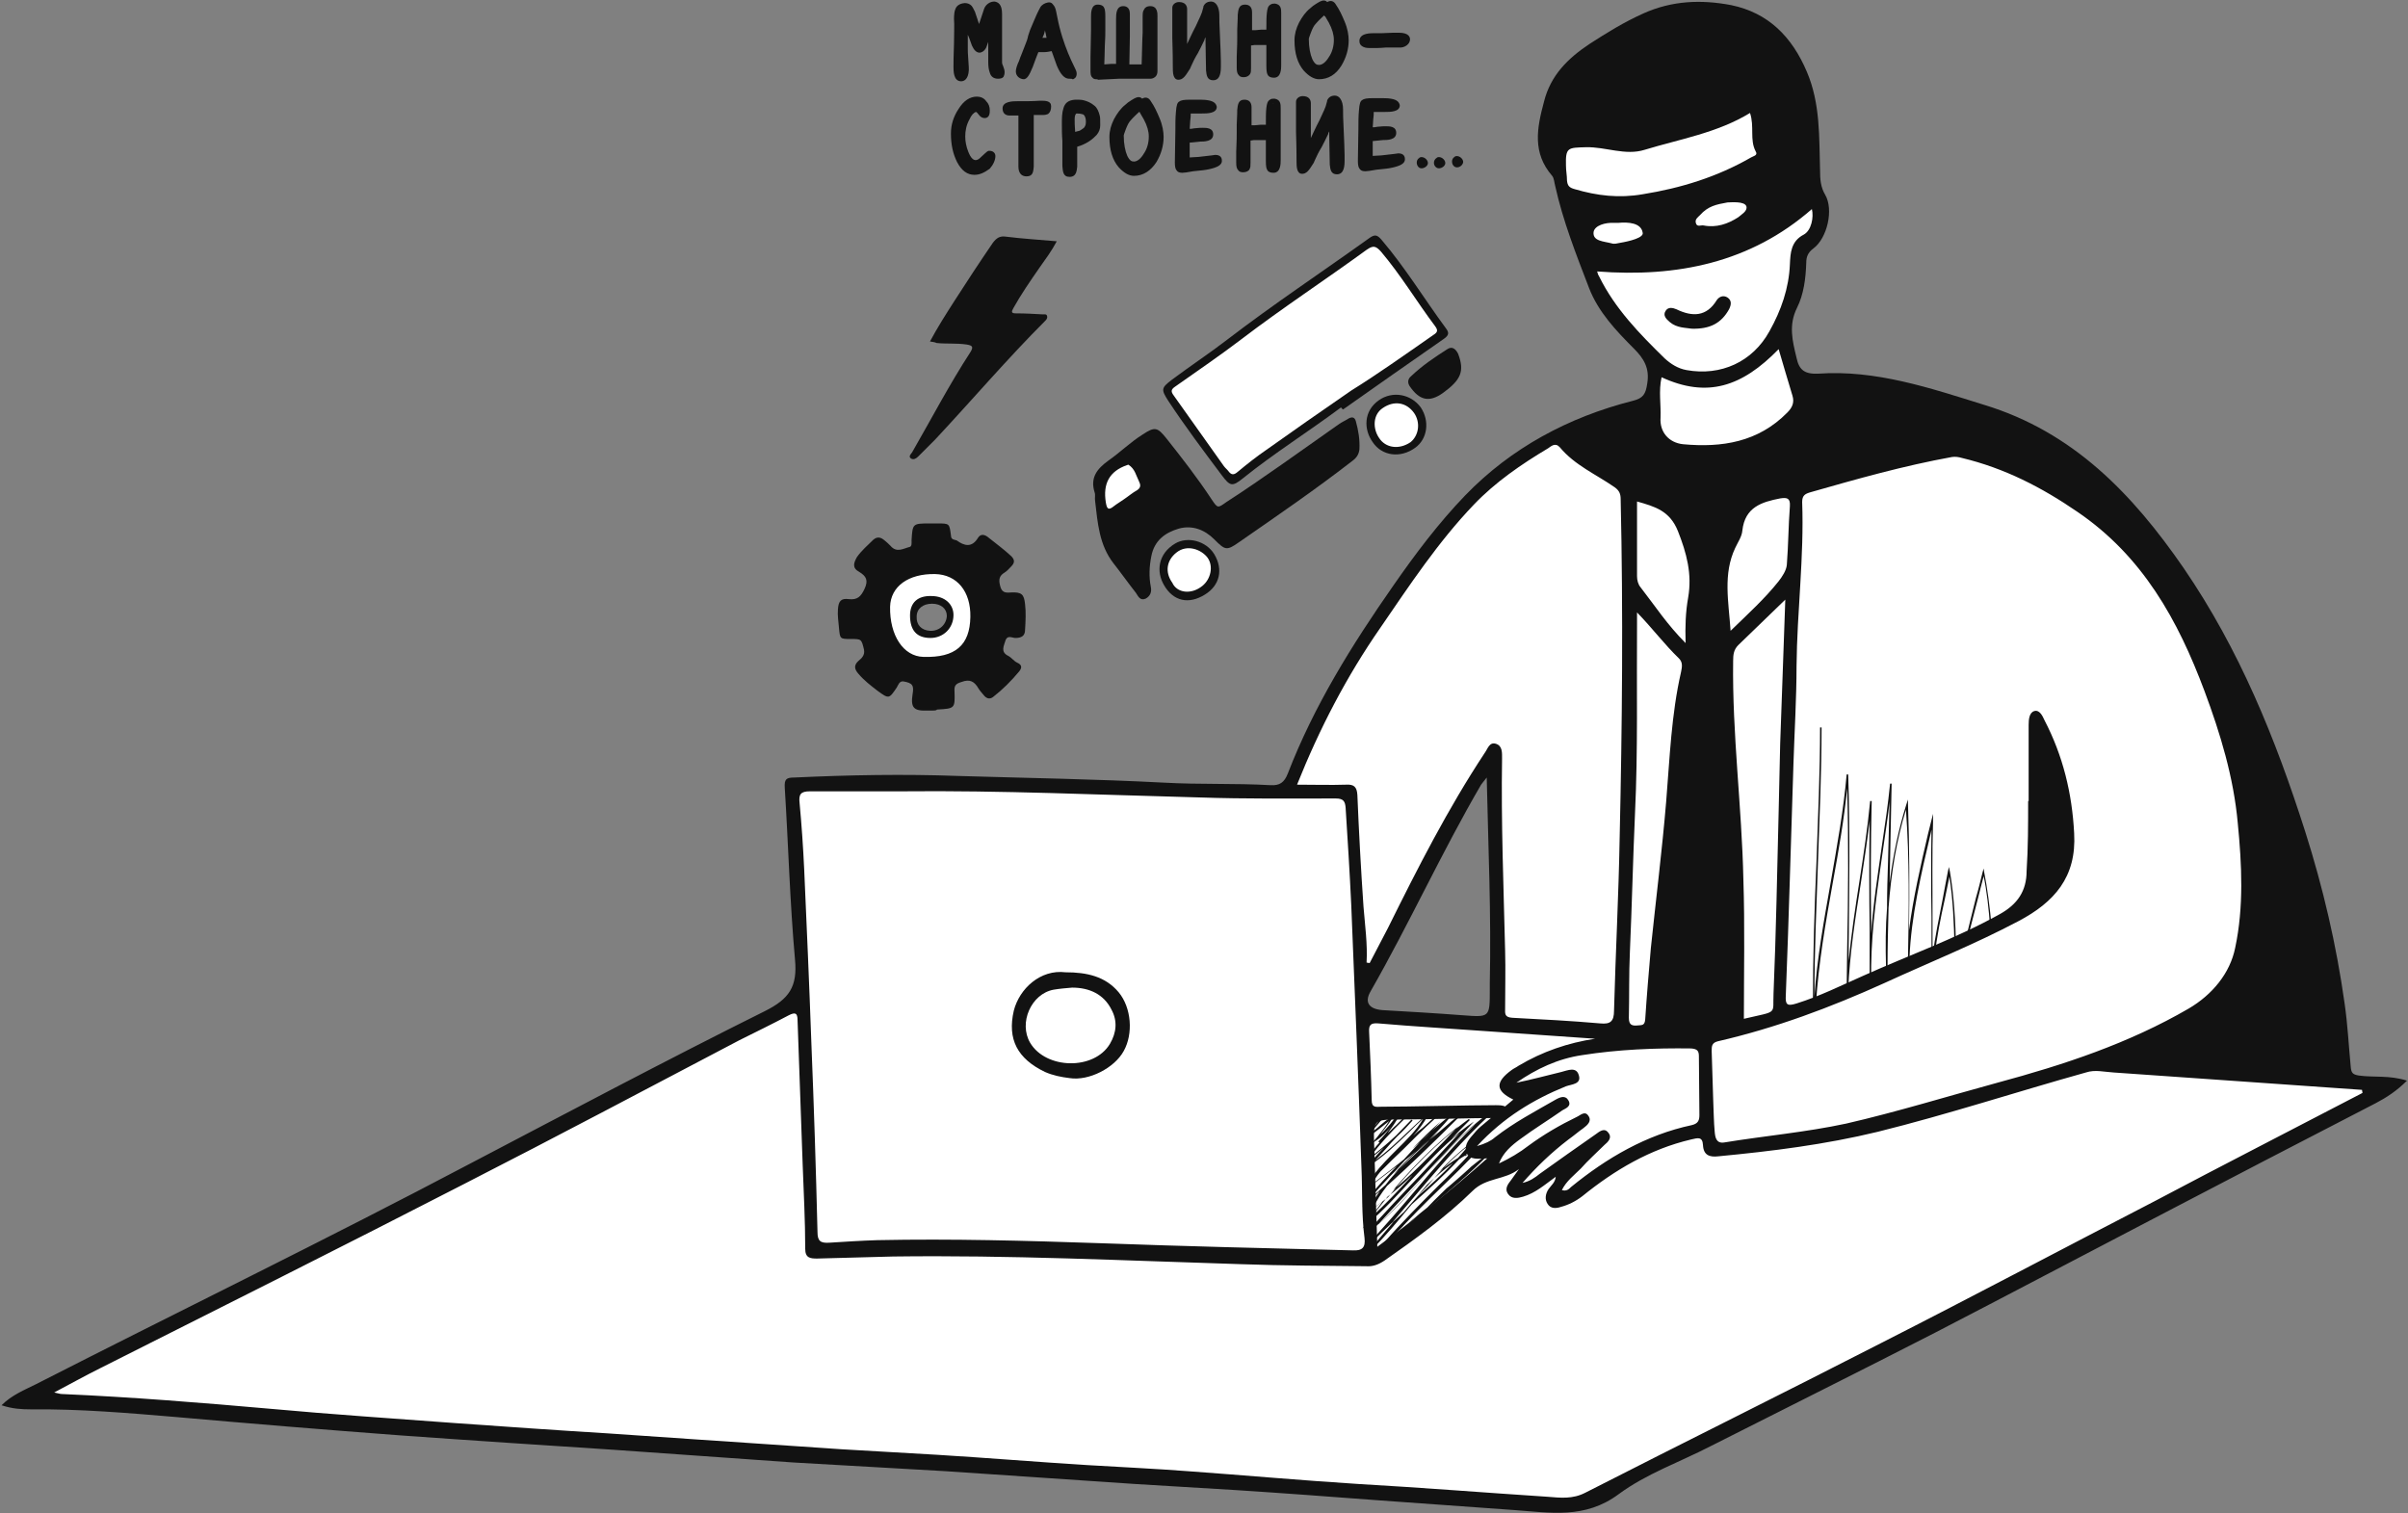 <?xml version="1.0" encoding="UTF-8"?>
<svg width="471px" height="296px" viewBox="0 0 471 296" version="1.1" xmlns="http://www.w3.org/2000/svg" xmlns:xlink="http://www.w3.org/1999/xlink">
    <rect x="0" y="0" width="471" height="296" fill="#808080" stroke="none"/>
    <!-- Generator: Sketch 52.6 (67491) - http://www.bohemiancoding.com/sketch -->
    <title>Group 24</title>
    <desc>Created with Sketch.</desc>
    <g id="diplomtime.ru-v3.1" stroke="none" stroke-width="1" fill="none" fill-rule="evenodd">
        <g id="Group-24">
            <g id="Group" transform="translate(213, 46)">
                <polygon id="Path" fill="#FFFFFF" points="15.1 30.9 25.2 44.9 27.9 48.1 29.6 46.8 38.6 40.6 58.3 26.7 67.4 20.3 69.3 19 68.5 17.9 58.1 3.1 55.9 1 47.4 6.4 31.3 17.7 15.8 29.3"></polygon>
                <polygon id="Path" fill="#FFFFFF" points="14.4 66.3 15.8 68.9 17 70.3 20.3 70.6 22.7 69.2 24.1 67.5 24.9 65.5 24.3 63.1 22.1 60.9 20.1 60.3 18.3 60.8 15.7 61.9 14.8 63.9"></polygon>
                <polygon id="Path" fill="#FFFFFF" points="54.9 37.3 56.1 40.5 58 41.7 59.9 42.3 62 41.9 63.8 40.6 65.3 38.6 64.9 35.5 64 33.6 62 32.3 58.7 32.3 56.7 33.2 55.4 35.1"></polygon>
                <polygon id="Path" fill="#FFFFFF" points="2.5 48.4 2.5 53.6 3.7 55.3 8.1 52.8 11.7 49.5 9.6 44.8 8.7 43.5 6.4 44.4 3.9 46.1"></polygon>
                <path d="M37.8,44.8 C41.5,42.2 45.2,39.6 49,36.9 C49.6,36.5 50.3,36.2 50.9,35.8 C51.6,35.5 52,35.7 52.2,36.4 C52.7,38.2 53,40 52.9,41.9 C52.8,42.8 52.4,43.5 51.6,44.1 C44.4,49.7 36.8,54.9 29.3,60.1 C26.9,61.8 26.6,61.6 24.5,59.5 C22.6,57.6 20.2,56.7 17.6,57.4 C14.9,58.2 12.8,59.7 12.2,62.8 C11.8,64.8 11.7,66.8 12.1,68.8 C12.3,69.8 12,70.6 11.1,71.1 C10,71.6 9.6,70.6 9.2,70 C7.7,68.1 6.3,66.1 4.8,64.2 C2,60.6 1.7,56.3 1.2,52 C1.1,51.4 1.3,50.8 1.1,50.3 C0.2,47.4 1.6,45.7 3.8,44.1 C6.1,42.5 8.1,40.5 10.5,39 C12.9,37.4 13.4,37.6 15.1,39.7 C18.2,43.6 21.3,47.6 24,51.7 C25.2,53.5 25.2,53.4 26.9,52.2 C30.5,49.9 34.2,47.3 37.8,44.8 Z M6.8,51.7 C7.7,51.1 8.5,50.4 9.4,49.9 C10.2,49.4 10.1,48.8 9.8,48.2 C9.2,47 9,45.7 7.7,44.9 C7.6,44.9 7.5,45 7.4,45 C4,46.2 2.7,48.6 3.3,52.3 C3.5,53.4 3.7,54 4.9,53 C5.4,52.6 6.1,52.2 6.8,51.7 Z" id="Shape" fill="#121212" fill-rule="nonzero"></path>
                <path d="M49.3,33.7 C43,38.4 36.3,42.6 30.2,47.5 C28,49.3 27.6,49.1 26,47 C22.4,42.2 18.8,37.4 15.5,32.4 C14.1,30.2 14.1,29.9 16.2,28.3 C19.8,25.6 23.6,23.1 27.1,20.4 C36.1,13.5 45.6,7.2 54.8,0.6 C55.9,-0.2 56.4,-0.1 57.3,1 C61.9,6.4 65.6,12.5 69.8,18.2 C70.5,19.1 70.4,19.6 69.4,20.3 C62.8,24.9 56.2,29.5 49.7,34.1 C49.5,34 49.4,33.8 49.3,33.7 Z M51.3,30.4 C56.3,27.3 61.8,23.4 67.4,19.5 C68.2,19 68.3,18.6 67.7,17.8 C64.1,13 61,7.8 57.1,3.2 C56.1,2.1 55.6,2 54.4,2.8 C46.3,8.7 37.9,14.2 29.9,20.3 C25.7,23.5 21.3,26.5 16.9,29.6 C16,30.2 16,30.6 16.6,31.4 C19.9,36 23.1,40.6 26.4,45.2 C26.7,45.6 27,45.8 27.3,46.2 C27.9,47 28.4,46.9 29.1,46.3 C30.9,44.8 32.8,43.3 34.7,42 C39.9,38.3 45.2,34.6 51.3,30.4 Z" id="Shape" fill="#121212" fill-rule="nonzero"></path>
                <path d="M69.2,30.9 C66.5,32.8 64.6,32.3 62.7,29.5 C62.2,28.7 62.5,28 63,27.6 C65.2,25.5 67.6,23.9 70.1,22.3 C71,21.7 71.7,22.2 72.2,23.2 C73.5,26.6 72.8,28.3 69.2,30.9 Z" id="Path" fill="#121212"></path>
                <path d="M22.7,70.3 C19.5,72.3 16.5,71.6 14.7,68.5 C13.1,65.8 13.5,62.3 16.9,60.3 C19.3,58.9 22.9,59.8 24.5,62.4 C26.3,65.4 25.6,68.5 22.7,70.3 Z M16.3,68 C17.2,70 20,70.4 22.2,68.6 C23.8,67.3 24.4,64.8 23.2,63.1 C22,61.5 19.2,60.4 17.1,62.1 C15.2,63.6 14.8,65.9 16.3,68 Z" id="Shape" fill="#121212" fill-rule="nonzero"></path>
                <path d="M56.7,32.3 C59.4,30.4 63,31.1 64.9,33.7 C66.7,36.4 66.2,39.9 63.8,41.6 C60.9,43.7 57.3,43.2 55.5,40.5 C53.7,38 53.7,34.4 56.7,32.3 Z M63.6,34.8 C62.1,32.7 59.7,32.3 57.5,33.8 C55.5,35.1 55.5,37.8 56.7,39.6 C58,41.7 60.7,42 62.9,40.5 C64.5,39.2 64.9,36.7 63.6,34.8 Z" id="Shape" fill="#121212" fill-rule="nonzero"></path>
            </g>
            <path d="M181.9,66.8 C183.4,64 185,61.5 186.6,59 C189.1,55.1 191.6,51.3 194.2,47.5 C194.9,46.6 195.5,46.1 196.8,46.3 C200,46.7 203.3,46.9 206.7,47.2 C205.7,49.1 204.5,50.7 203.3,52.4 C201.5,55 199.7,57.6 198.2,60.3 C197.8,61 197.8,61.3 198.7,61.3 C200.5,61.3 202.2,61.4 204,61.5 C204.3,61.5 204.7,61.4 204.8,61.8 C204.9,62.1 204.8,62.4 204.5,62.7 C197,70.2 190.1,78.3 182.9,86 C181.8,87.1 180.7,88.2 179.6,89.3 C179.2,89.7 178.7,90 178.2,89.7 C177.6,89.3 178.2,88.8 178.4,88.5 C182.2,81.9 185.7,75.2 189.8,68.9 C190.4,67.9 190.3,67.6 189.1,67.4 C187.1,67.1 185.1,67.3 183.2,67.1 C182.8,66.9 182.4,66.9 181.9,66.8 Z" id="Path" fill="#121212"></path>
            <g id="Group" transform="translate(163, 102)" fill-rule="nonzero">
                <path d="M30.5,11.2 L26,9.1 L13.7,9.1 L9.9,11.2 L7.9,20 L8.9,26.2 C8.9,26.2 14.7,29.8 15,29.8 C15.3,29.8 20.9,28.6 21.2,28.7 C21.5,28.8 25.6,26.9 26,26.9 C26.4,26.9 30.8,21.1 30.9,20.5 C31.2,20 30.5,11.2 30.5,11.2 Z M19.8,21.8 C19.5,21.9 19.2,22 18.8,22 C18,22 17.2,21.6 16.6,21.1 C16,20.6 15.7,19.6 15.7,18.9 C15.7,18.6 15.8,18.2 15.9,17.8 C16.1,16.9 16.7,16.1 17.6,15.7 C17.7,15.6 17.8,15.6 17.8,15.5 C18.5,15.1 19.4,15 20.2,15.2 C20.8,15.4 21.2,15.7 21.7,16.1 C22.3,16.6 22.6,17.5 22.6,18.3 C22.6,18.4 22.6,18.4 22.6,18.5 C22.7,20 21.7,21.7 19.8,21.8 Z" id="Shape" fill="#FFFFFF"></path>
                <path d="M19.4,37 C19.1,37 18.7,37 18.3,37 C15.7,37.1 15.1,36.4 15.5,33.8 C15.8,32.1 15.5,31.6 13.7,31.3 C12.9,31.2 12.7,32 12.4,32.5 C10.9,34.7 10.9,34.8 8.6,33.1 C7.3,32.1 6,31.1 4.9,29.8 C4.2,29 3.9,28.2 4.9,27.3 C5.5,26.8 6.2,26.2 6,25.1 C5.5,23 5.5,23 3.4,23 C1.3,23 1.3,23 1.1,20.8 C1,19.6 0.8,18.4 0.9,17.2 C1,15.6 1.5,15 3,15.2 C4.7,15.4 5.4,14.7 6.1,13.2 C6.9,11.5 6.4,10.7 5.1,9.9 C3.6,9.1 4,8.1 4.6,7 C5.5,5.7 6.7,4.7 7.8,3.6 C8.6,2.9 9.3,3.1 10,3.7 C10.4,4 10.8,4.4 11.2,4.8 C12.4,6.2 13.7,5.3 14.9,5 C15.4,4.9 15.3,4.2 15.3,3.7 C15.5,0.4 15.5,0.4 18.9,0.4 C19.4,0.4 19.9,0.4 20.4,0.4 C22.7,0.4 22.7,0.4 23,2.7 C23,3.2 23.2,3.5 23.7,3.6 C23.8,3.6 24,3.7 24.1,3.7 C25.6,4.8 27.1,5.2 28.3,3.2 C28.8,2.4 29.6,2.5 30.4,3.2 C31.9,4.4 33.4,5.5 34.8,6.8 C35.5,7.5 35.5,8.1 34.8,8.8 C34.4,9.2 34,9.7 33.5,10 C32.5,10.6 32.3,11.3 32.6,12.5 C32.9,13.9 33.6,14 34.7,13.9 C36.8,13.8 37.3,14.2 37.5,16.2 C37.7,17.8 37.6,19.5 37.5,21.2 C37.5,22.4 36.8,22.8 35.6,22.8 C35,22.8 34.1,22.2 33.7,23.2 C33.4,24.3 32.6,25.5 34.2,26.3 C34.8,26.6 35.3,27.3 35.9,27.6 C37.1,28.1 36.8,28.8 36.3,29.4 C34.8,31.2 33.1,32.9 31.3,34.3 C30.7,34.8 30.1,34.7 29.6,34.2 C29.2,33.7 28.7,33.2 28.4,32.7 C27.6,31.3 26.7,30.8 25.1,31.4 C24.1,31.7 23.6,32 23.7,33.2 C23.8,36.6 23.8,36.6 20.3,36.8 C20.1,37 19.8,37 19.4,37 Z M26.8,18.7 C26.9,13.7 24.2,10.4 19.9,10.3 C14.7,10.2 11.2,12.7 11.1,16.7 C11,22.3 13.7,26.4 17.6,26.5 C23.9,26.7 26.7,24.2 26.8,18.7 Z" id="Shape" fill="#121212"></path>
                <path d="M15,18.4 C15,15.9 16.5,14.5 19.2,14.6 C21.8,14.6 23.5,16.2 23.5,18.3 C23.5,20.9 21.5,22.8 19,22.8 C16.3,22.8 15,21.3 15,18.4 Z M18.9,21.4 C20.7,21.5 22.1,20.2 22.2,18.5 C22.2,17.1 21.1,16.1 19.3,16.1 C17.5,16.1 16.3,17.1 16.3,18.6 C16.2,20.2 17.2,21.3 18.9,21.4 Z" id="Shape" fill="#121212"></path>
            </g>
            <g id="Group">
                <path d="M455.8,210.2 L449.9,180.4 L438.3,138.4 L422.1,111.9 L402.6,92.4 L382.5,84.3 L365.9,77.5 L351.7,75.5 L348.2,65.2 L350.4,58.2 L351.5,50.5 L353,46.8 L355.4,45 L355.6,40.4 L353.8,32.1 L352.5,15.5 L346.6,8.7 L338.5,5.9 L324.7,6.3 L305.2,17.9 L304.3,28.4 L306.1,38.5 L310.9,53.8 L317.9,64.3 L323.4,70.6 L322.7,79.4 L306.9,83.8 L296,90.4 L284.4,100.5 L270.8,119.3 L261,134.6 L251.4,154.5 L170,153.2 L154.2,153.6 L157,190.6 L155.7,195.2 L5.4,272.9 L48.9,277.1 L133.3,282.6 L190.2,286.8 L245.3,290.3 L308.1,294.2 L323,286.8 L374.2,260.5 L449.2,222.4 L466.5,213.2 L455.8,210.2 Z M293.5,185.2 C293.2,187 293.3,188.8 293.3,190.5 C293.3,191.1 293.1,191.5 292.7,191.8 C292.8,192.3 292.8,192.8 292.9,193.4 C293,195.2 293.2,197.5 291.7,198.8 C290.8,199.6 289.8,199.8 288.9,199.6 C286.3,201 280.4,199.3 278,198.8 C273.9,199.4 265.9,200.4 266.9,196 C267,195.6 267.2,195.1 267.4,194.7 C267.5,190.4 270.3,186.3 273.2,183.2 C273.9,181.9 274.7,180.7 275.5,179.5 C275.6,179.3 275.8,179.2 275.9,179 C276,178.8 276,178.6 276.1,178.5 C277.4,175 278.7,171.4 280.8,168.2 C280.8,167.9 280.9,167.6 281,167.2 C281.6,166 282.2,164.8 282.9,163.7 C283.6,162 284.3,160.4 285.2,158.7 C286.3,156.7 287.5,154.7 288.7,152.7 C288.7,152.6 288.8,152.6 288.8,152.5 C288.8,152.4 288.9,152.2 288.9,152.1 C289.5,150.4 292.2,150.6 292.2,152.6 C292.2,152.9 292.2,153.1 292.2,153.4 C292.3,153.6 292.3,153.8 292.4,154.1 C292.5,157.4 292.5,160.6 292.5,163.9 C292.5,165.4 292.5,167 292.4,168.6 C293,172.9 292.9,177.3 292.5,181.6 C293.3,182 293.5,183.1 293.1,183.9 C293.5,184.1 293.6,184.6 293.5,185.2 Z" id="Shape" fill="#FFFFFF" fill-rule="nonzero"></path>
                <path d="M470.8,211.4 C468.8,213.4 466.8,214.7 464.7,215.8 C450.2,223.3 435.7,230.8 421.2,238.4 C407,245.8 392.8,253.3 378.5,260.7 C363.9,268.2 349.2,275.5 334.6,282.9 C328.6,286 322,288.3 316.6,292.3 C310,297.2 303.2,295.9 296.2,295.4 C287.4,294.8 278.5,294.1 269.7,293.5 C260.4,292.8 251.1,292.1 241.8,291.5 C235.2,291.1 228.6,290.7 222,290.3 C209.7,289.5 197.3,288.6 185,287.8 C175.1,287.2 165.2,286.7 155.3,286.1 C143.5,285.3 131.7,284.4 119.9,283.6 C106.1,282.7 92.3,281.8 78.4,280.8 C63.7,279.7 49.1,278.5 34.4,277.2 C24.9,276.4 15.5,275.6 6,275.7 C4.2,275.7 2.4,275.6 0.3,274.9 C2.3,272.9 4.8,271.9 7,270.8 C35.4,256.3 64,242.4 92.2,227.5 C111.3,217.5 130.3,207.4 149.6,197.8 C154.4,195.4 156,193 155.5,187.7 C154.5,176.5 154.2,165.3 153.5,154.1 C153.4,152.4 153.8,152.1 155.4,152.1 C166.1,151.6 176.8,151.4 187.6,151.8 C200.9,152.2 214.2,152.4 227.6,153.1 C234.6,153.5 241.6,153.2 248.5,153.6 C250.3,153.7 251.2,153.1 251.9,151.3 C257,138.1 264.4,126.2 272.5,114.6 C276.8,108.4 281.4,102.3 286.6,96.9 C295.6,87.6 306.8,81.6 319.4,78.4 C321.4,77.9 321.9,77.1 322.2,75 C322.7,72 321.5,70.1 319.6,68.2 C316.1,64.7 312.6,61 310.8,56.3 C308.3,49.8 305.7,43.2 304.2,36.4 C304,35.7 304,34.9 303.6,34.4 C299.7,29.9 300.6,25.1 302,19.9 C303.3,14.7 306.7,11.4 310.9,8.6 C314.3,6.4 317.7,4.3 321.5,2.6 C327.1,0.1 332.8,-0.1 338.6,1 C345.9,2.5 350.5,7.2 353.4,14 C356.1,20.3 355.8,26.9 356,33.4 C356,35 356.1,36.6 357,38.1 C358.7,41 357.4,46.6 354.7,48.6 C353.6,49.4 353.3,50.3 353.3,51.4 C353.2,54.5 352.8,57.6 351.5,60.2 C349.8,63.6 350.6,66.7 351.4,70 C351.9,72.4 353,73.2 355.6,73.1 C366.9,72.3 377.5,75.9 388.1,79.2 C405.5,84.5 417.1,96.6 427.1,111.1 C438,127 445.1,144.5 450.9,162.7 C454.4,173.7 457,184.9 458.6,196.3 C459.2,200.4 459.4,204.6 459.8,208.7 C459.9,209.9 460.2,210.2 461.4,210.4 C464.2,210.8 467.4,210.3 470.8,211.4 Z M462.1,213.8 C462.1,213.6 462,213.4 462,213.2 C445.8,212.1 429.6,210.9 413.4,209.8 C411.6,209.7 409.8,209.2 408,209.8 C394.4,213.6 381,218 367.3,221.4 C357,223.9 346.6,225.2 336.1,226.2 C334.4,226.4 333.2,226 333.1,224 C333,222.3 332.1,222.6 330.8,222.9 C322.7,224.8 315.8,228.9 309.5,234 C308.2,235 306.8,235.7 305.3,236.1 C304.4,236.4 303.3,236.5 302.7,235.5 C302.1,234.6 302.3,233.5 302.9,232.6 C303.4,231.9 304.2,231.3 304.3,230.2 C302.1,231.8 300.3,233.4 297.9,234.1 C296.9,234.4 295.7,234.6 295,233.6 C294.2,232.5 295,231.6 295.6,230.8 C296.1,230.1 296.6,229.4 297.1,228.7 C294.3,230.9 290.7,230.3 288,233 C282.8,238.1 276.8,242.4 270.8,246.6 C269.6,247.4 268.5,247.8 267.2,247.7 C259,247.6 250.9,247.6 242.7,247.3 C220,246.6 197.4,245.5 174.7,245.8 C169.7,245.9 164.8,246.1 159.8,246.2 C158.5,246.2 157.5,246.1 157.5,244.3 C157.5,238.8 157.2,233.3 157,227.8 C156.7,218.4 156.3,209 156,199.6 C156,198.1 155.5,198 154.3,198.6 C151.1,200.3 147.8,201.9 144.6,203.5 C126.7,212.9 108.8,222.4 90.8,231.6 C67.1,243.8 43.3,255.7 19.5,267.7 C16.7,269.1 13.8,270.7 10.6,272.4 C11.5,272.6 11.8,272.7 12.1,272.7 C25.8,273.3 39.4,274.4 53,275.6 C65,276.7 77.1,277.5 89.2,278.4 C99.1,279.1 109,279.8 118.9,280.4 C124.7,280.8 130.5,281.2 136.4,281.6 C145.8,282.2 155.2,282.9 164.5,283.5 C170.8,283.9 177.2,284.2 183.5,284.6 C193.2,285.2 202.9,286 212.6,286.6 C219.2,287 225.8,287.3 232.4,287.8 C243.5,288.6 254.6,289.6 265.7,290.3 C278,291 290.4,292 302.7,292.8 C305.2,293 307.6,293.3 310.1,292 C329.3,282.2 348.7,272.6 368,262.7 C385.9,253.6 403.6,244.2 421.4,235 C434.8,227.9 448.5,220.9 462.1,213.8 Z M396.7,156.7 C396.7,156.7 396.8,156.7 396.8,156.7 C396.8,151.7 396.8,146.8 396.8,141.8 C396.8,140.8 396.9,139.4 397.9,139.1 C398.9,138.8 399.5,140 399.9,140.9 C403.5,147.8 405.3,155.2 405.7,163 C406.2,171.6 401.8,176.5 394.8,180.2 C386.3,184.7 377.3,188.3 368.6,192.3 C358,197.1 347.3,201.1 336,203.7 C334.8,204 334.8,204.7 334.8,205.6 C334.9,208.8 335,212 335.1,215.2 C335.2,217.3 335.2,219.4 335.4,221.5 C335.5,222.5 335.7,223.7 337.2,223.5 C345.1,222.2 353.2,221.5 361.1,219.8 C371.1,217.5 380.8,214.5 390.7,211.8 C403.7,208.3 416.4,204.1 428.1,197.3 C432.7,194.6 436.2,190.4 437.2,185.4 C438.9,177.4 438.5,169.1 437.7,161 C436.9,152.1 434.3,143.5 431.2,135.2 C426,121.3 419.1,108.8 406.3,100.1 C399.3,95.3 392.1,91.6 383.8,89.6 C383.1,89.4 382.5,89.3 381.8,89.4 C372.4,91.1 363.2,93.7 354.1,96.3 C353.1,96.6 352.5,96.9 352.5,98.2 C352.9,108.9 351.5,119.6 351.4,130.3 C351.4,136.6 351,143 350.8,149.3 C350.3,164.4 349.9,179.6 349.3,194.7 C349.2,196.5 349.5,196.9 351.4,196.3 C355.9,194.9 360.1,192.8 364.4,190.9 C373.3,186.9 382.6,183.6 391.2,178.8 C394.6,176.9 396.4,174.3 396.4,170.4 C396.7,165.8 396.7,161.3 396.7,156.7 Z M176.4,154.8 C170.4,154.8 164.4,154.8 158.4,154.8 C156.6,154.8 156.2,155.4 156.4,157.1 C156.8,161.4 157.1,165.8 157.3,170.1 C157.8,181.4 158.3,192.7 158.7,204 C159.2,216.3 159.6,228.7 159.9,241 C159.9,242.8 160.5,243.2 162.2,243.1 C165.3,242.9 168.5,242.7 171.6,242.6 C186.2,242.3 200.7,242.7 215.3,243.2 C231.7,243.8 248.2,244.2 264.6,244.6 C266.5,244.7 267.1,244 266.9,242.2 C266.3,237.6 266.5,233 266.3,228.4 C265.7,211.3 265,194.1 264.3,177 C264,170.6 263.6,164.3 263.2,158 C263.1,156.8 262.8,156.2 261.3,156.2 C252.4,156.2 243.6,156.3 234.7,156 C215.2,155.5 195.8,154.6 176.4,154.8 Z M267.3,188.3 C267.5,188.3 267.7,188.4 267.9,188.4 C269.1,186.1 270.3,183.8 271.5,181.5 C277.3,169.8 283.2,158.2 290.4,147.3 C291,146.5 291.3,145.1 292.6,145.5 C293.9,145.9 293.8,147.3 293.8,148.4 C293.6,160.9 294.1,173.5 294.4,186 C294.5,189.7 294.4,193.5 294.4,197.2 C294.4,198.2 294.2,199 295.8,199.1 C301.5,199.4 307.3,199.7 313,200.2 C315,200.4 315.7,199.8 315.7,197.7 C316,186.5 316.6,175.3 316.8,164 C317.3,141.9 317.5,119.8 317,97.7 C317,96.7 316.8,96 315.8,95.3 C312.2,92.8 308,91 305.1,87.5 C304.2,86.5 303.4,87.3 302.8,87.7 C297.6,90.8 292.5,94.3 288.3,98.7 C281.3,106 275.7,114.5 270,122.8 C263.4,132.3 258.1,142.5 253.7,153.5 C257.1,153.5 260.2,153.6 263.3,153.5 C264.9,153.4 265.4,154 265.5,155.5 C265.8,162.8 266.2,170.1 266.7,177.4 C267,181.1 267.5,184.7 267.3,188.3 Z M312,203.2 C304.8,202.7 297.6,202.2 290.4,201.7 C283.5,201.2 276.5,200.8 269.6,200.2 C268.2,200.1 267.7,200.4 267.8,201.9 C268,206.3 268.2,210.8 268.3,215.2 C268.3,216.8 269.2,216.5 270.2,216.5 C275.6,216.5 287.2,216.2 292.6,216.2 C293.6,216.2 295.1,216.2 295.1,217.6 C295.1,219 293.5,218.7 292.7,218.7 C288.5,218.7 278.1,219 274,219 C268.6,219 268.6,219 268.8,224.3 C269,230.6 269.2,236.9 269.4,243.9 C276.9,238.4 283.8,232.9 290.9,226.6 C289,226.7 287.5,226.9 286.9,225.6 C286.3,224.3 287.1,223.1 288,222.1 C288.5,221.5 289,220.9 289.6,220.4 C291.7,218.6 293.9,216.9 296,215.1 C292.5,213.4 292.4,211.7 295.7,209.3 C296.1,209 296.6,208.8 297,208.5 C301.7,205.7 306.7,204 312,203.2 Z M290.8,152.1 C290.2,152.9 289.9,153.2 289.7,153.5 C282,166.7 275.7,180.6 268.1,193.9 C266.8,196.1 267.8,197.4 270.4,197.6 C275.6,197.9 280.8,198.2 286,198.6 C291.4,199 291.4,199.1 291.4,193.6 C291.4,193.2 291.4,192.7 291.4,192.3 C291.7,179 291.1,165.8 290.8,152.1 Z M341.1,199.3 C347.9,197.7 346.7,198.6 346.9,194.3 C347.4,182.5 347.6,170.7 347.9,158.8 C348,154.4 348.1,149.9 348.2,145.5 C348.5,136.2 348.9,126.8 349.2,117.3 C346,120.4 343,123.3 340,126.2 C339.1,127.1 339,128.1 339,129.3 C338.8,143.6 340.7,157.8 341,172 C341.3,181.1 341.1,190.2 341.1,199.3 Z M312.4,53.1 C312.5,53.5 312.6,53.8 312.8,54.1 C315.9,60.4 320.7,65.3 325.6,70.1 C326.8,71.2 328.2,72.1 329.9,72.4 C336.6,73.6 342.8,70.8 346.1,64.8 C348.4,60.7 349.9,56.4 350.1,51.7 C350.2,49.5 350.3,47.2 352.8,45.9 C354.3,45.1 354.8,42.5 354.4,40.9 C342.4,51.4 328,54.3 312.4,53.1 Z M297.8,231.4 C299.2,231.1 300.2,230.4 301.2,229.6 C304.8,227 308.4,224.5 312.1,221.9 C312.8,221.4 313.8,220.5 314.6,221.6 C315.4,222.6 314.5,223.4 313.8,224 C312.3,225.5 310.6,227 309.2,228.6 C307.9,229.9 306.4,231 305.5,232.8 C306.4,233.1 306.9,232.6 307.3,232.2 C314.3,226.5 322,222 330.9,220.1 C332.2,219.8 332.4,219.1 332.4,218.1 C332.4,214.3 332.3,210.4 332.3,206.6 C332.3,205.5 331.9,205.2 330.8,205.1 C323.7,205 316.5,205.3 309.5,206.4 C304.7,207.1 300.5,209.1 296.6,211.8 C299.6,211.2 302.5,210.4 305.4,209.7 C306.6,209.4 308.3,208.6 308.8,210.3 C309.4,212.1 307.4,212.1 306.3,212.5 C299.9,215.1 294.1,218.6 288.9,224.2 C290.6,223.7 291.6,223.2 292.4,222.5 C296.1,219.6 300.3,217.4 304.3,215.1 C305.2,214.6 306.2,214.2 306.8,215.3 C307.4,216.4 306.3,216.8 305.6,217.2 C302.9,219.1 300.1,220.8 297.4,222.8 C295.6,224.1 294,225.5 293.2,227.6 C295.3,226.6 297.2,225.5 299,224.1 C302,221.9 305.1,220.1 308.4,218.5 C309.1,218.2 310,217.2 310.7,218.3 C311.4,219.3 310.5,220.1 309.7,220.7 C308.7,221.4 307.8,222.2 306.8,222.9 C303.4,225.5 300.5,228.3 297.8,231.4 Z M320.2,119.8 C320.2,120.5 320.2,121.1 320.2,121.8 C320.1,134.3 320.4,146.7 319.8,159.2 C319.4,168.2 319.2,177.3 318.8,186.3 C318.6,190.6 318.7,194.8 318.6,199.1 C318.6,200.5 319.2,200.7 320.3,200.6 C321.1,200.5 321.7,200.7 321.8,199.4 C322.1,194.8 322.5,190.1 322.9,185.5 C323.9,175.9 325.1,166.4 325.9,156.8 C326.6,148.3 326.9,139.8 328.8,131.5 C329,130.5 329.2,129.6 328.4,128.8 C325.6,126.1 323.2,122.9 320.2,119.8 Z M342.3,22.1 C335.9,26 328.6,27.2 321.7,29.3 C317.9,30.5 314.1,28.7 310.2,28.8 C306.7,28.9 306.2,28.8 306.3,32.4 C306.3,33.4 306.5,34.3 306.5,35.3 C306.6,36.3 306.9,36.7 308,37 C312.4,38.3 316.7,38.8 321.3,38 C328.8,36.8 335.9,34.6 342.5,30.8 C343,30.5 343.9,30.4 343.4,29.6 C342.2,27.3 343.2,24.8 342.3,22.1 Z M325,73.8 C324.4,76.5 324.9,79.1 324.8,81.7 C324.6,84.5 326.4,86.6 329.2,86.9 C336.8,87.6 343.9,86.5 349.6,80.7 C350.6,79.7 351,78.7 350.6,77.4 C349.7,74.4 348.8,71.4 347.9,68.3 C340.7,75.7 333.9,77.9 325,73.8 Z M338.5,123.4 C342,120 345.2,117.1 347.9,113.7 C348.6,112.8 349.4,111.6 349.5,110.5 C349.8,106.7 349.8,102.9 350.1,99 C350.2,97.4 349.5,97.3 348.2,97.5 C344.6,98.2 341.3,99.2 340.8,103.8 C340.7,105 339.9,106.1 339.4,107.2 C337,112.3 338.1,117.6 338.5,123.4 Z M329.7,125.8 C329.6,122.5 329.7,119.7 330.2,116.9 C331,112.3 329.9,108.2 328.2,103.9 C326.6,99.9 323.7,99.1 320.2,98.1 C320.2,103.1 320.2,107.9 320.2,112.7 C320.2,113.5 320.4,114.3 320.9,114.9 C323.7,118.5 326.1,122.2 329.7,125.8 Z M316.5,43.6 C316.2,43.6 316,43.6 315.7,43.6 C314,43.5 311.9,44.1 311.7,45.4 C311.5,47.2 313.7,47.2 315.2,47.6 C315.8,47.8 316.3,47.6 316.9,47.5 C318.7,47.2 321.6,46.5 321.3,45.5 C321,43.6 318.5,43.4 316.5,43.6 Z M337.9,39.6 C335.7,40 334.1,40.3 332.5,42.1 C332.1,42.5 331.5,42.9 331.7,43.6 C331.9,44.5 332.7,44 333.2,44.1 C335.7,44.6 338,43.8 340,42.5 C340.7,41.9 341.8,41.3 341.6,40.4 C341.3,39.3 338.5,39.6 337.9,39.6 Z" id="Shape" fill="#121212" fill-rule="nonzero"></path>
                <path d="M208.4,190.2 C212.6,190.2 216.2,191 218.8,194.1 C221.3,197.1 221.7,202.2 219.8,205.6 C218,208.9 213,211.5 209.2,210.9 C207.6,210.7 206,210.4 204.4,209.7 C199,207.1 197,203.3 198.3,197.7 C199.4,193.4 203.5,189.6 208.4,190.2 Z M209.7,193.2 C208.5,193.3 207.3,193.4 206.1,193.6 C201.7,194.4 199.2,200.1 201.5,204 C204.6,209.2 214,209.4 217.1,204.2 C218.4,202 218.6,199.7 217.4,197.5 C215.9,194.5 213.1,193.2 209.7,193.2 Z" id="Shape" fill="#121212" fill-rule="nonzero"></path>
                <path d="M330.9,64.3 C329.8,64.1 328,64.2 326.6,63 C325.9,62.4 325.2,61.7 325.8,60.8 C326.3,60 327.2,60.2 327.9,60.5 C331,62 333.8,62 335.8,58.7 C336.3,58 337.1,57.7 337.9,58.2 C338.8,58.8 338.6,59.7 338.2,60.5 C336.7,63.2 334.5,64.4 330.9,64.3 Z" id="Path" fill="#121212"></path>
                <path d="M270.3,245 L270.2,244.7 C272.6,243.5 275,240.6 276.6,238.7 L276.9,238.4 C277,238.3 277.1,238.1 277.2,238 C276.9,238.3 276.5,238.6 276.2,238.8 C274.3,240.4 272.4,242 270.9,243.3 L270.7,243.1 C274.1,239.2 277.8,235.5 281.4,231.9 C283.5,229.9 285.6,227.8 287.6,225.6 C286.8,225.9 286.1,226.3 285.4,226.8 C282.6,229.8 279.6,232.5 276.6,235.2 C276.4,235.4 276.1,235.6 275.9,235.9 C275.9,235.9 275.8,236 275.8,236 C273.4,238.9 271,241.8 268.2,244.6 L268,244.4 C269.2,243 270.5,241.4 271.9,239.8 C272.2,239.5 272.4,239.2 272.7,238.8 C271.1,240.3 269.5,241.8 268,243.4 C267.9,243.6 267.7,243.7 267.6,243.9 L267.4,243.7 C267.5,243.5 267.7,243.4 267.8,243.2 C270.7,240 273.6,236.7 276.3,233.5 C280.2,228.9 284.2,224.2 288.6,219.9 C284.9,223 281.9,226.5 278.8,229.9 C275.4,233.7 271.9,237.7 267.7,241.1 L267.5,240.9 C270.9,237.2 274.2,233.6 277.4,230.3 C280,227.5 282.7,224.6 285.5,221.6 C282.1,224.3 279.1,227.6 276.1,230.8 C273.4,233.7 270.6,236.8 267.5,239.4 L266.5,240.3 L267.3,239.2 C268.2,237.9 269.3,236.6 270.4,235.1 C269.6,235.7 268.9,236.2 268.1,236.7 L267.7,237 L267.9,236.5 C268.4,235.3 269.1,234.1 269.9,233 C269,233.8 268.1,234.6 267.3,235.4 L266.5,236.1 L267.1,235.2 C268.3,233.3 270,231.5 271.6,229.8 C272.1,229.2 272.7,228.7 273.2,228.1 C271.9,229.1 270.6,230.1 269.3,231.1 L267.4,232.6 L267.7,232 C268,231.3 268.4,230.6 268.9,230 L268.7,229.8 C270.1,228 271.7,226.4 273.2,224.9 C275.1,223 277,221.2 278.4,218.8 C277.4,219.7 276.5,220.6 275.6,221.5 C273.1,223.9 270.8,226.1 267.8,228.1 L266.5,229 L267.5,227.9 C268.6,226.8 269.6,225.6 270.7,224.5 C269.5,225.5 268.4,226.4 267.3,227.2 L266.6,227.7 L267.1,227 C267.9,225.8 268.9,224.5 270,223.3 C269.9,223.4 269.9,223.4 269.8,223.5 L269.6,223.3 C270.6,222.3 271.4,221.3 272.1,220.4 C271.2,221.4 270.3,222.4 269.2,223.1 L268.2,223.8 L269.4,222.4 C270.2,221.4 271,220.4 271.7,219.3 C271.2,219.7 270.7,220.1 270.2,220.5 C269.4,221.1 268.6,221.8 267.7,222.3 L267.2,222.6 L267.4,222.1 C267.7,221.6 268.3,220.9 268.9,220.2 C269.6,219.4 270.3,218.6 270.3,218.2 L270.6,218.2 C270.6,218.7 269.9,219.5 269.1,220.4 C268.7,220.8 268.4,221.2 268.1,221.6 C268.7,221.2 269.4,220.7 269.9,220.2 C270.6,219.6 271.3,219 272.1,218.6 L272.7,218.2 L272.3,218.8 C271.6,219.9 270.8,220.9 270,221.9 C271.4,220.7 272.5,219.2 273.4,218 L273.7,218.2 C273.1,219.4 272.3,220.5 271.4,221.7 C272,221.2 272.5,220.6 273.1,220.1 C273.5,219.7 274,219.2 274.4,218.8 L274.6,219 C272.1,221.4 269.7,224 267.9,226.5 C269.6,225.2 271.4,223.7 273.1,222.1 C274.1,221.1 275.1,220 276.1,219 L276.3,219.2 C275.4,220.2 274.4,221.3 273.3,222.3 C272.5,223.1 271.8,223.9 271.1,224.7 C270.4,225.5 269.7,226.2 269,227 C271.4,225.2 273.3,223.4 275.4,221.4 C276.6,220.3 277.8,219.1 279.1,218 L279.8,217.3 L279.3,218.2 C278.5,219.7 277.5,221 276.4,222.2 C277,221.6 277.6,221.1 278.3,220.6 C279,220 279.7,219.3 280.4,218.7 C280.8,218.3 281.3,217.9 281.7,217.5 L281.9,217.7 C281.5,218.1 281,218.5 280.6,218.9 C278.5,220.8 276.5,222.8 274.5,224.8 C273,226.2 271.5,227.7 270,229.2 C269.3,230 268.8,230.9 268.3,231.7 L269.1,231.1 C270.9,229.7 272.8,228.3 274.6,226.8 C277.4,223.7 280.1,221 283.4,218.4 L284.6,217.4 L283.6,218.6 C281,221.7 278,224.5 274.8,227 C274.5,227.3 274.2,227.7 273.9,228 C273.3,228.7 272.6,229.4 271.9,230.1 C270.6,231.5 269.2,232.9 268.1,234.4 C269,233.6 270,232.7 271,231.8 C274.4,227.4 279.4,223.2 283.4,219.8 C283.9,219.3 284.5,218.9 285,218.5 L285.2,218.7 C279.9,224 275.4,228.3 271.3,232 C270.2,233.4 269.2,234.9 268.6,236.3 C269.6,235.7 270.5,235 271.5,234.2 C275.6,229.2 281,223.5 287.3,218.9 L287.5,219.1 C286.3,220.3 285.1,221.5 283.9,222.8 C284.9,221.9 285.9,221.1 287,220.3 L288.3,219.4 L287.2,220.6 C284,224.1 280.9,227.4 277.9,230.6 C275.2,233.5 272.4,236.4 269.6,239.5 C273.1,236.5 276,233.1 278.9,229.8 C282.6,225.6 286.4,221.2 291.3,217.7 L291.5,218 C286.2,222.9 281.4,228.5 276.8,233.9 C275.3,235.7 273.7,237.5 272.2,239.3 C273,238.6 273.8,237.8 274.6,237.1 C276.1,235.3 277.7,233.5 279.3,231.9 C282.1,228.6 285.1,225.5 288.9,222.9 L289.8,222.3 L289.1,223.1 C288.3,224.2 287.4,225.2 286.5,226.2 C287.2,225.8 287.9,225.5 288.6,225.2 L289.3,224.9 L288.8,225.4 C286.6,227.7 284.3,230 282,232.2 C278.9,235.2 275.7,238.4 272.8,241.6 C273.9,240.7 275.1,239.7 276.3,238.6 C277.2,237.8 278.2,237 279.2,236.2 C282.4,232.8 287.5,228.2 290.4,226.2 L290.6,226.4 C287.8,229.3 283.6,232.9 279.4,236.4 C278.6,237.2 277.9,238 277.4,238.6 L277.1,238.9 C275.2,240.8 272.8,243.8 270.3,245 Z M271.4,234.1 C270.3,235.5 269.3,236.8 268.3,238 C271,235.6 273.4,233 275.8,230.4 C275.9,230.2 276.1,230.1 276.2,229.9 C274.7,231.4 273.1,232.8 271.4,234.1 Z M279.1,231.8 C278.5,232.5 277.8,233.3 277.2,234.1 C279.6,232 282,229.8 284.2,227.5 C282.5,228.7 280.8,230.2 279.1,231.8 Z M287.9,228.1 C286.1,229.6 284,231.5 282,233.3 C284.1,231.5 286.2,229.7 287.9,228.1 Z M285.3,220.3 C280.3,224.2 276,228.7 272.5,232.8 C276,229.9 279.4,226.4 282.6,223.1 C283.5,222.1 284.4,221.2 285.3,220.3 Z M281.4,221.3 C278.5,223.8 275.2,226.7 272.6,229.7 C275.3,227.2 278.3,224.4 281.4,221.3 Z M287.7,223.6 C285.4,225.3 283.4,227.2 281.5,229.2 C282.7,228.2 283.9,227.3 285.2,226.5 C286.1,225.5 286.9,224.5 287.7,223.6 Z M281.8,219.4 C279.8,221.1 278.1,222.8 276.3,224.7 C278.2,223.1 280.1,221.3 281.8,219.4 Z" id="Shape" fill="#121212" fill-rule="nonzero"></path>
                <g transform="translate(354, 142)" fill="#121212" id="Path">
                    <path d="M34.1,28.6 L34,27.9 L33.8,28.6 C33.4,30.2 33,31.9 32.5,33.6 C31.8,36.5 31,39.5 30.3,42.5 C30.4,42.4 30.6,42.4 30.7,42.3 C31.4,39.4 32.2,36.5 32.9,33.7 C33.3,32.2 33.6,30.8 34,29.4 C34.6,32.2 35,35.7 35.3,39.8 C35.4,39.7 35.5,39.7 35.6,39.7 C35.2,35.3 34.7,31.6 34.1,28.6 Z"></path>
                    <path d="M19.2,45.3 C19.2,45.9 19.2,46.6 19.2,47.2 C19.3,47.2 19.4,47.1 19.5,47.1 C19.5,46.5 19.5,45.9 19.5,45.3 C19.8,37.4 21.8,28.8 23.6,21.2 C23.7,20.9 23.7,20.6 23.8,20.3 C23.7,26 23.7,31.8 23.8,37.4 C23.8,40.1 23.8,42.8 23.8,45.5 C24,45.4 24.2,45.3 24.4,45.2 C24.8,41.4 25.6,37.5 26.4,33.9 C26.7,32.4 27,30.9 27.3,29.5 C28,33.9 28.2,38.8 28.3,43.4 C28.4,43.4 28.5,43.3 28.6,43.3 C28.5,38.4 28.2,33.1 27.4,28.5 L27.2,27.6 L27,28.5 C26.7,30.2 26.3,32 26,33.8 C25.3,37.4 24.5,41.2 24,45 C24,42.5 24,39.9 24,37.4 C24,31.3 23.9,25 24.1,18.8 L24.1,17.2 L23.7,18.8 C23.5,19.6 23.3,20.4 23.1,21.2 C21.7,27.2 20.2,33.7 19.4,40 C19.5,32 19.5,23.6 19.2,15.3 L19.2,14.4 L18.9,15.3 C17.4,20 16.3,25.2 15.6,30.7 C15.6,29.2 15.7,27.7 15.7,26.2 C15.8,21.3 15.9,16.3 16,11.3 L15.7,11.3 C15.3,15.3 14.7,19.4 14.1,23.4 C13.3,29 12.4,34.8 12,40.6 C12,40.3 12,40.1 12,39.8 C11.9,31.6 11.9,23 12.1,14.7 L11.8,14.7 C11.3,19.9 10.5,25.3 9.7,30.4 C8.9,35.5 8.1,40.8 7.6,46 C7.6,45.2 7.6,44.4 7.6,43.5 C7.7,32.3 7.9,20.8 7.5,9.5 L7.2,9.5 C6.6,16.5 5.3,23.6 4.1,30.5 C2.8,37.9 1.4,45.4 0.9,53 C0.9,44.1 1.3,35.2 1.6,26.5 C1.9,17.9 2.3,9 2.3,0.3 L2,0.3 C2,9 1.6,17.9 1.3,26.5 C0.9,35.7 0.6,45.1 0.6,54.5 C0.8,54.4 0.9,54.4 1.2,54.4 C1.7,46.4 3.1,38.4 4.5,30.6 C5.6,24.6 6.7,18.3 7.3,12.2 C7.6,22.7 7.5,33.3 7.3,43.6 C7.3,46.2 7.2,48.9 7.2,51.6 C7.2,51.8 7.2,51.9 7.2,52.1 C7.3,52.1 7.4,52.1 7.5,52.1 C7.5,52 7.5,51.8 7.5,51.7 C7.8,44.6 8.9,37.5 10,30.6 C10.6,26.7 11.2,22.6 11.7,18.6 C11.6,25.7 11.6,33 11.7,40 C11.7,42.3 11.7,44.7 11.7,47 C11.7,48.1 11.7,49.2 11.7,50.3 L12,50.3 C12,49.2 12,48.1 12,47 C12.1,39.1 13.3,31.3 14.4,23.6 C14.8,20.7 15.3,17.7 15.6,14.8 C15.5,18.7 15.4,22.6 15.3,26.4 C15.2,29.4 15.1,32.5 15.1,35.6 C14.8,39.3 14.8,43.2 14.9,47.1 L15.2,47.1 C15.2,43.3 15.3,39.4 15.4,35.6 C15.9,28.7 17,22.2 18.8,16.4 C19.5,26.1 19.4,36 19.2,45.3 Z"></path>
                </g>
            </g>
            <g id="Group" transform="translate(186, 0)" fill="#121212">
                <g>
                    <g>
                        <path d="M9.9,14.8 C9.8,14.9 9.5,15 9.2,15 C8.7,15 8.3,14.7 8.1,14.1 C8,13.7 7.9,13 7.9,12.3 C7.9,11.2 7.9,10.1 7.9,8.7 L7.9,4.9 C7.4,6 7.2,6.9 7,7.6 C6.7,8.4 6.6,8.8 6.4,9.1 C6.2,9.6 5.9,9.8 5.5,9.8 C5.1,9.8 4.8,9.4 4.5,8.7 L4,7.3 L2.7,4.1 C2.7,4.8 2.7,5.9 2.7,7.3 C2.7,8.7 2.7,9.5 2.7,9.8 C2.7,10.2 2.7,10.8 2.8,11.8 C2.9,12.8 2.9,13.4 2.9,13.7 C2.9,14.7 2.7,15.3 2.1,15.3 C1.4,15.3 1.2,14.4 1.2,13.1 C1.2,12.2 1.2,10.7 1.2,8.5 C1.2,6.3 1.3,4.7 1.2,3.7 C1.2,2.9 1.3,2.3 1.4,1.9 C1.6,1.4 2,1.2 2.7,1.2 C3.1,1.2 3.4,1.3 3.6,1.5 C3.8,1.7 4,2 4.2,2.6 C4.3,2.8 4.6,3.6 5.1,5.2 C5.3,5.7 5.4,6.1 5.6,6.4 L7.1,2 C7.4,1.4 8,1 8.6,1 C9.2,1.1 9.5,1.7 9.5,2.9 C9.5,3.3 9.5,4.1 9.5,5.3 C9.5,6.5 9.5,7.4 9.5,8.1 C9.5,8.6 9.5,9.3 9.5,10.3 C9.5,11.3 9.5,12 9.5,12.4 C9.5,12.6 9.6,12.9 9.8,13.3 C10,13.7 10.1,14 10.1,14.3 C10,14.6 10,14.7 9.9,14.8 Z" id="Path"></path>
                        <path d="M2,15.9 C0.5,15.9 0.5,13.9 0.5,13.1 C0.5,12.5 0.5,11 0.6,8.5 C0.6,6.6 0.7,4.9 0.6,3.7 C0.6,2.8 0.7,2.1 0.9,1.7 C1.1,1.2 1.6,0.7 2.7,0.6 C3.3,0.6 3.7,0.8 4,1.1 C4.2,1.3 4.4,1.7 4.7,2.3 L4.8,2.6 C4.9,3 5.2,3.7 5.5,4.7 L6.5,1.7 C6.8,0.9 7.6,0.3 8.5,0.3 C9.2,0.4 10,0.8 10,2.7 C10,3.1 10,3.9 10,5.1 C10,6.3 10,7.2 10,7.9 C10,8.4 10,9.1 10,10.1 C10,11.1 10,11.8 10,12.2 C10,12.3 10,12.5 10.2,12.9 C10.4,13.4 10.5,13.8 10.5,14.1 C10.5,14.5 10.4,14.8 10.3,15 C10.1,15.3 9.7,15.4 9.2,15.4 C8.4,15.4 7.8,15 7.6,14.2 C7.4,13.7 7.3,13 7.3,12.2 C7.3,11.1 7.3,9.9 7.3,8.6 L7.3,8.2 C7.1,8.7 7,9.1 6.9,9.3 C6.5,10.1 5.9,10.3 5.6,10.3 C5,10.3 4.5,9.8 4.1,8.9 L3.6,7.5 L3.3,6.8 L3.3,7.3 C3.3,8 3.3,8.6 3.3,9 C3.3,9.4 3.3,9.6 3.3,9.7 C3.3,9.9 3.3,10.5 3.4,11.7 C3.5,12.9 3.5,13.5 3.5,13.7 C3.4,15.6 2.5,15.9 2,15.9 Z M2.1,1.9 C2,2 1.9,2.1 1.9,2.2 C1.8,2.4 1.7,2.8 1.7,3.7 C1.7,4.6 1.7,6.1 1.7,8.5 C1.7,10.4 1.6,12 1.7,13.1 C1.7,14.3 1.9,14.8 2.1,14.7 C2.3,14.7 2.4,14.2 2.4,13.6 C2.4,13.3 2.4,12.7 2.3,11.7 C2.2,10.8 2.2,10.1 2.2,9.7 C2.2,9.6 2.2,9.3 2.2,8.9 C2.2,8.5 2.2,7.9 2.2,7.2 L2.2,6.3 C2.2,5.3 2.2,4.5 2.2,4 L2.1,1.9 Z M8.4,2.1 L8.4,8.7 C8.4,10.1 8.4,11.3 8.4,12.3 C8.4,13.2 8.5,13.7 8.6,13.9 C8.8,14.4 9,14.4 9.2,14.4 C9.3,14.4 9.4,14.4 9.5,14.4 C9.5,14.4 9.5,14.3 9.5,14.3 C9.5,14.2 9.5,14 9.3,13.5 C9.1,13 9,12.7 9,12.4 C9,12 9,11.3 9,10.2 C9,9.2 9,8.5 9,8 C9,7.3 9,6.3 9,5.2 C9,4 9,3.2 9,2.8 C9,2.5 9,1.5 8.6,1.5 C8.3,1.5 7.9,1.7 7.7,2.2 L5.8,7.7 L5.2,6.6 C5,6.3 4.9,5.9 4.7,5.4 L4.7,5.3 C4.3,4.2 4,3.4 3.9,3 L3.8,2.7 C3.6,2.1 3.4,1.9 3.3,1.8 C3.2,1.7 3.1,1.7 2.8,1.7 C2.7,1.7 2.6,1.7 2.5,1.7 L4.7,7 L5.2,8.4 C5.4,9 5.6,9.1 5.6,9.1 C5.7,9.1 5.8,9 6,8.7 C6.1,8.5 6.3,8 6.5,7.3 C6.8,6.4 7.1,5.5 7.4,4.6 L8.4,2.1 Z" id="Shape" fill-rule="nonzero"></path>
                    </g>
                    <g transform="translate(12, 0)" fill-rule="nonzero" id="Shape">
                        <path d="M11.8,14.8 C11.7,14.8 11.5,14.8 11.2,14.8 C10.6,14.8 9.9,14 9.3,12.5 C8.9,11.4 8.5,10.3 8.1,9.2 C7.4,9.4 6.9,9.5 6.2,9.5 L5.7,9.5 C5.3,9.5 5.1,9.5 4.8,9.4 C4.6,9.8 4.1,10.9 3.4,12.7 C2.9,14 2.5,14.7 2.2,14.7 C1.7,14.7 1.2,14.3 1.2,13.8 C1.2,13.6 1.3,13.1 1.6,12.4 C1.8,11.9 1.9,11.4 2.1,11 L3,8.7 C3.2,8.2 3.4,7.7 3.5,7.1 C3.7,6.5 4,5.7 4.5,4.6 C5,3.5 5.4,2.6 5.9,1.7 C6.1,1.4 6.5,1.1 6.9,1.1 C7.1,1.1 7.3,1.1 7.5,1.2 C7.7,1.3 7.8,1.5 7.9,1.8 C8,2 8.2,2.9 8.5,4.4 C8.6,5 8.9,6.1 9.3,7.4 C10,9.7 10.8,11.6 11.6,13.2 C11.9,13.7 12,14.1 12,14.3 C12.1,14.5 12,14.7 11.8,14.8 Z M7,5.9 C6.9,5.4 6.7,4.9 6.5,4.4 C6,5.6 5.5,6.9 5.2,8 L6.1,8.1 C6.5,8.1 7.1,8 7.4,8 C7.3,7 7.1,6.4 7,5.9 Z"></path>
                        <path d="M11.1,15.4 C10.2,15.4 9.4,14.5 8.7,12.8 C8.4,11.9 8,10.9 7.7,10 C7.2,10.1 6.7,10.2 6.2,10.2 L5.7,10.2 C5.5,10.2 5.3,10.2 5.1,10.2 C4.9,10.7 4.5,11.7 4,13.1 C3.3,14.8 2.9,15.4 2.3,15.5 C1.5,15.5 0.7,14.9 0.7,14 C0.7,13.8 0.7,13.4 1.1,12.4 L1.2,12.2 C1.4,11.8 1.5,11.3 1.7,10.9 L2.6,8.6 C2.8,8.1 3,7.6 3.1,7 C3.3,6.3 3.6,5.5 4.1,4.4 C4.5,3.4 5,2.3 5.5,1.4 C5.8,0.9 6.4,0.6 6.9,0.5 C7.3,0.4 7.7,0.5 7.9,0.8 C8.1,1 8.3,1.3 8.4,1.6 C8.5,1.8 8.6,2.3 9,4.3 C9.1,4.7 9.3,5.7 9.8,7.3 C10.5,9.5 11.3,11.4 12.1,13 C12.4,13.6 12.6,14 12.6,14.4 C12.6,15.2 12.1,15.4 11.9,15.5 L11.8,15.5 C11.7,15.4 11.4,15.4 11.1,15.4 Z M8.4,8.6 L8.6,9.1 C9,10.2 9.4,11.3 9.8,12.3 C10.4,13.7 10.9,14.2 11.2,14.2 C11.4,14.2 11.5,14.2 11.6,14.2 C11.6,14.2 11.6,14.2 11.6,14.1 C11.6,14 11.6,13.8 11.3,13.2 C10.4,11.6 9.6,9.7 8.9,7.3 C8.4,5.6 8.1,4.7 8,4.2 C7.9,3.6 7.5,2 7.4,1.7 C7.3,1.6 7.3,1.5 7.2,1.4 C7.2,1.4 7.2,1.4 7.1,1.4 C6.8,1.4 6.5,1.6 6.5,1.7 C6,2.6 5.6,3.6 5.1,4.6 C4.7,5.6 4.3,6.4 4.2,7 C4,7.6 3.8,8.2 3.6,8.7 L2.7,11 C2.5,11.4 2.4,11.8 2.3,12.2 L2.2,12.4 C1.9,13.3 1.9,13.6 1.9,13.6 C1.9,13.8 2.1,13.9 2.3,14 C2.4,13.9 2.7,13.5 3.1,12.4 C3.7,10.8 4.2,9.6 4.5,9 L4.7,8.6 L5.1,8.7 C5.4,8.8 5.6,8.8 5.9,8.8 L6.4,8.8 C7.1,8.8 7.5,8.7 8.1,8.5 L8.4,8.6 Z M6.1,8.6 L4.5,8.5 L4.7,7.8 C5,6.7 5.6,5.4 6,4.2 L6.5,3 L7,4.2 C7.2,4.8 7.4,5.3 7.5,5.8 C7.6,6.3 7.7,6.9 7.9,7.8 L8,8.3 L7.5,8.4 C7.2,8.5 6.6,8.5 6.1,8.6 Z M5.9,7.4 L6.1,7.4 C6.3,7.4 6.5,7.4 6.7,7.4 C6.6,6.8 6.5,6.4 6.4,6 C6.4,6 6.4,6 6.4,5.9 C6.3,6.5 6.1,7 5.9,7.4 Z"></path>
                    </g>
                    <g transform="translate(27, 0)">
                        <path d="M7.4,12.5 C7.4,12.7 7.4,12.9 7.4,13.1 L10.9,13.1 C10.9,12.6 11,7.2 11.1,6.3 C11.1,5.4 11.1,4.2 11.1,3.5 C11.1,2.7 11.1,2.3 11.2,2.1 C11.3,1.8 11.6,1.6 11.9,1.6 C12.6,1.6 12.7,2.2 12.7,3 C12.7,3.8 12.7,4.3 12.7,5.5 C12.7,7.5 12.6,8.5 12.6,8.9 C12.6,10.3 12.6,12.6 12.6,13.8 C12.6,14.4 12.3,14.8 11.8,14.8 L5.6,14.8 L1.5,15 C0.8,15 0.7,14.7 0.7,13.8 C0.7,12.9 0.7,11.9 0.7,10.9 L0.8,6 C0.8,5 0.8,3.9 0.8,3.5 C0.8,2.2 0.9,1.6 1.6,1.6 C2,1.6 2.3,1.7 2.4,1.9 C2.5,2.1 2.5,2.6 2.5,3.3 C2.5,3.8 2.5,5 2.5,6 C2.5,7 2.3,12.7 2.3,13.3 L4.2,13.2 C4.5,13.2 4.8,13.2 5.7,13.2 C5.7,12.8 5.7,12.2 5.6,11.5 C5.6,10.8 5.6,9.9 5.6,8.6 C5.6,7.4 5.6,6.6 5.6,6.5 L5.6,3.8 C5.6,2.4 5.7,1.8 6.5,1.8 C7.1,1.8 7.2,2.1 7.2,2.8 L7.2,7.2 L7.4,12.5 Z" id="Path"></path>
                        <path d="M1.5,15.5 C1.3,15.5 0.9,15.5 0.7,15.2 C0.3,14.9 0.3,14.3 0.3,13.8 C0.3,13 0.3,12.2 0.3,11.2 L0.4,5.9 C0.4,4.9 0.4,3.8 0.4,3.4 C0.4,2.5 0.4,0.9 1.7,0.9 C2.6,0.9 2.9,1.3 3,1.6 C3.1,1.8 3.2,2.2 3.2,3.2 C3.2,3.7 3.2,4.9 3.2,5.9 C3.2,6.3 3.2,7.6 3.1,9 C3.1,10.3 3,11.8 3,12.6 L4.3,12.5 C4.4,12.5 4.5,12.5 4.7,12.5 C4.8,12.5 5,12.5 5.3,12.5 C5.3,12.2 5.3,11.8 5.3,11.4 C5.3,10.9 5.3,10.2 5.3,9.4 L5.3,8.6 C5.3,7.4 5.3,6.6 5.3,6.5 L5.3,3.8 C5.3,2.8 5.3,1.2 6.7,1.2 C7.2,1.2 8,1.4 8,2.7 L8,7.1 L7.9,12.6 C7.9,12.6 7.9,12.6 7.9,12.6 L10.3,12.6 C10.3,11.8 10.4,10.4 10.4,9.1 C10.4,7.9 10.5,6.7 10.5,6.4 C10.5,5.5 10.5,4.3 10.5,3.6 C10.5,2.7 10.5,2.3 10.7,2 C10.9,1.5 11.3,1.2 12,1.2 C13.4,1.2 13.4,2.6 13.4,3.1 C13.4,3.9 13.4,4.4 13.4,5.6 L13.4,7.5 C13.4,8.2 13.4,8.7 13.4,9 C13.4,9.6 13.4,10.2 13.4,10.9 C13.4,12 13.4,13.1 13.4,13.9 C13.4,14.5 13.2,14.8 13,15 C12.8,15.2 12.4,15.4 12.1,15.4 L5.9,15.4 L1.8,15.6 C1.6,15.5 1.6,15.5 1.5,15.5 Z M1.7,2 C1.6,2 1.5,2.2 1.5,3.4 C1.5,3.8 1.5,4.9 1.5,5.9 L1.4,11.2 C1.4,12.1 1.4,13 1.4,13.7 C1.4,14.1 1.4,14.3 1.5,14.3 C1.5,14.3 1.6,14.3 1.6,14.3 L5.7,14.1 L11.9,14.1 C12,14.1 12,14.1 12,14.1 C12.1,14 12.1,13.9 12.1,13.8 C12.1,13 12.1,11.9 12.1,10.8 C12.1,10.1 12.1,9.4 12.1,8.9 C12.1,8.6 12.1,8.2 12.1,7.4 L12.1,5.5 C12.1,4.3 12.1,3.8 12.1,3.1 C12.1,2.3 12,2.3 11.8,2.3 C11.6,2.3 11.6,2.3 11.6,2.4 C11.5,2.6 11.5,3.4 11.5,3.6 C11.5,4.3 11.5,5.5 11.5,6.4 C11.5,6.8 11.5,7.9 11.4,9.1 C11.4,10.8 11.3,12.8 11.3,13.2 L11.3,13.8 L6.6,13.8 L6.7,13.2 C6.7,13 6.7,12.9 6.7,12.7 L6.8,7.2 L6.8,2.8 C6.8,2.5 6.7,2.4 6.7,2.4 C6.7,2.4 6.7,2.4 6.6,2.4 C6.5,2.4 6.3,2.4 6.3,3.9 L6.3,6.6 C6.3,6.8 6.3,7.5 6.3,8.8 L6.3,9.6 C6.3,10.4 6.3,11.1 6.3,11.6 C6.3,12.3 6.3,12.8 6.3,13.2 L6.4,13.8 L5.8,13.8 C5.3,13.8 4.9,13.8 4.7,13.8 C4.6,13.8 4.4,13.8 4.3,13.8 L1.8,13.9 L1.8,13.3 C1.8,12.9 1.8,11 1.9,9.1 C1.9,7.7 2,6.4 2,6 C2,5 2,3.8 2,3.3 C2,2.5 1.9,2.2 1.9,2.1 C2,2 1.9,2 1.7,2 Z" id="Shape" fill-rule="nonzero"></path>
                    </g>
                    <g transform="translate(43, 0)">
                        <path d="M0.7,1.5 C0.7,1.2 1,1 1.4,1 C2.1,1 2.4,1.3 2.4,1.9 C2.4,2.7 2.5,4.3 2.5,5.4 C2.5,7.4 2.5,9.3 2.5,11.2 C2.9,10.5 3.4,9.2 5.2,5.5 C6.2,3.4 6.4,3 6.5,2.7 C6.6,2.1 6.8,1.7 6.8,1.6 C7,1.2 7.3,1 7.7,1 C8.4,1 8.7,2.1 8.7,3.1 C8.7,4.1 8.8,5.3 8.8,6.7 C8.9,9.2 9,11 9,12 C9,12.2 9,12.9 9.1,13.3 C9.1,14.4 8.9,15.1 8.2,15.1 C7.6,15.1 7.5,14.8 7.3,13.7 L7.2,8.3 C7.2,7.2 7.1,6.5 7.1,5.2 C6.9,5.5 6.6,6.2 5.9,7.5 C5.4,8.6 5,9.3 4.6,10.1 C3.9,11.4 3.1,13.1 2.9,13.3 C2.1,14.6 1.7,14.9 1.2,14.9 C0.8,14.9 0.7,14.2 0.7,12.9 C0.6,7.7 0.6,7.2 0.6,6.4 L0.6,3.6 L0.7,1.5 Z" id="Path"></path>
                        <path d="M8.3,15.7 C7.1,15.7 7,14.7 6.9,13.8 L6.8,8.4 C6.8,8 6.8,7.7 6.8,7.3 C6.7,7.5 6.6,7.6 6.6,7.8 C6.1,8.9 5.7,9.6 5.3,10.4 C4.8,11.2 4.3,12.2 4,12.9 C3.8,13.4 3.7,13.6 3.6,13.7 C2.8,15 2.3,15.6 1.5,15.6 C0.4,15.6 0.4,14.1 0.4,13.1 C0.4,9.7 0.3,8.3 0.3,7.5 C0.3,7.1 0.3,6.9 0.3,6.6 L0.3,1.5 C0.3,0.9 0.9,0.4 1.6,0.4 C2.9,0.4 3.2,1.2 3.2,1.8 C3.2,2.1 3.2,2.7 3.2,3.2 C3.2,3.9 3.2,4.6 3.2,5.2 C3.2,6.2 3.2,7.2 3.2,8.2 C3.2,8.3 3.2,8.4 3.2,8.6 C3.6,7.8 4.1,6.6 4.9,5.1 C5.8,3.2 6,2.7 6.1,2.4 C6.2,1.9 6.4,1.5 6.4,1.2 C6.6,0.8 7,0.3 7.9,0.3 C8.8,0.3 9.5,1.3 9.5,3 C9.5,3.8 9.5,4.9 9.6,6.5 C9.7,9 9.8,10.8 9.8,11.9 C9.8,12 9.8,12.1 9.8,12.3 C9.8,12.6 9.8,12.9 9.8,13.1 C9.8,14.9 9.3,15.7 8.3,15.7 Z M8.2,14.6 C8.2,14.6 8.3,14.6 8.3,14.6 C8.6,14.6 8.6,13.6 8.6,13.3 C8.6,13.1 8.6,12.8 8.6,12.5 C8.6,12.3 8.6,12.1 8.6,12 C8.6,11 8.5,9.2 8.4,6.7 C8.3,5.1 8.3,4 8.3,3.1 C8.3,2.1 8,1.5 7.9,1.5 C7.6,1.5 7.5,1.6 7.5,1.7 C7.5,1.8 7.4,2.1 7.2,2.7 C7.1,3 6.9,3.4 5.9,5.6 C4.9,7.5 4.3,8.8 3.9,9.7 C3.5,10.5 3.3,11 3.1,11.3 L2.1,13 L2.1,11 C2.1,10.1 2.1,9.2 2.1,8.2 C2.1,7.2 2.1,6.2 2.1,5.2 C2.1,4.6 2.1,3.9 2.1,3.2 C2.1,2.6 2.1,2.1 2.1,1.7 C2.1,1.4 2.1,1.4 1.7,1.4 C1.6,1.4 1.6,1.4 1.5,1.4 L1.5,6.4 C1.5,6.7 1.5,6.9 1.5,7.3 C1.5,8.1 1.5,9.4 1.6,12.9 C1.6,13.7 1.7,14.1 1.7,14.3 C1.9,14.2 2.2,13.9 2.8,13 C2.8,12.9 3,12.7 3.1,12.3 C3.4,11.6 3.9,10.6 4.4,9.7 C4.8,9 5.2,8.2 5.7,7.2 C6.2,6.1 6.6,5.4 6.8,5 L7.8,3 L7.9,5 C7.9,5.4 7.9,5.7 8,6 C8,6.7 8.1,7.3 8.1,8.2 L8.2,13.6 C8,14.2 8.1,14.5 8.2,14.6 C8.2,14.6 8.2,14.6 8.2,14.6 Z" id="Shape" fill-rule="nonzero"></path>
                    </g>
                    <g transform="translate(55, 0)">
                        <path d="M9,5.5 C9,6.6 9,7.5 9,8.4 C9,8.8 9,9.5 9,10.5 C9,11.5 9,12.2 9,12.6 C9,13.9 8.8,14.5 8.1,14.5 C7.7,14.5 7.4,14.4 7.3,14.2 C7.2,14 7.2,13.5 7.2,12.8 C7.2,12.3 7.2,11.6 7.2,10.6 C7.2,9.6 7.2,8.8 7.2,8.2 L6.1,8.2 C5.2,8.2 4.6,8.2 4.4,8.2 L3.2,8.3 C3.2,8.8 3.2,9.5 3.2,10.4 C3.2,11.3 3.2,12.1 3.2,12.8 L3.2,13.2 C3.2,13.7 3.2,14 3.1,14.3 C3,14.6 2.7,14.8 2.4,14.8 C2.1,14.8 1.9,14.7 1.8,14.6 C1.6,14.4 1.5,14 1.5,13.4 C1.5,12.6 1.5,11.9 1.5,11.4 C1.6,9.4 1.6,8.1 1.6,7.7 C1.6,7.2 1.6,6.6 1.6,6.1 C1.7,4.2 1.7,3.3 1.7,3.2 C1.8,2 2,1.8 2.6,1.8 C3.3,1.8 3.4,2.1 3.4,2.8 C3.4,3.4 3.4,4.1 3.4,5 C3.4,5.9 3.3,6.5 3.4,6.8 C3.9,6.8 4.3,6.8 4.7,6.8 C6.2,6.7 7.2,6.7 7.4,6.7 C7.4,5.5 7.4,4 7.5,2.9 C7.6,1.8 7.9,1.5 8.4,1.6 C9.1,1.7 9.1,2 9.2,2.9 C9.1,3.5 9.1,4.5 9,5.5 Z" id="Path"></path>
                        <path d="M2.3,15.1 C1.8,15.1 1.5,15 1.3,14.7 C1,14.4 0.9,14 0.9,13.2 C0.9,12.4 0.9,11.7 0.9,11.1 C1,9 1,7.8 1,7.4 C1,6.9 1,6.3 1,5.8 C1.1,3.9 1.1,3 1.1,2.9 C1.2,1.9 1.3,0.9 2.5,0.9 C3.4,0.9 3.9,1.4 3.9,2.4 C3.9,3 3.9,3.7 3.9,4.6 C3.9,5.1 3.9,5.5 3.9,5.9 C4.2,5.9 4.4,5.9 4.6,5.9 L5.7,5.8 C6.1,5.8 6.5,5.8 6.7,5.8 C6.7,4.4 6.7,3.3 6.8,2.5 C6.9,1.7 7,1.2 7.5,0.9 C7.8,0.7 8.1,0.7 8.4,0.7 C9.6,0.9 9.6,1.8 9.6,2.6 C9.6,3.4 9.6,4.2 9.6,5.2 L9.6,5.9 C9.6,6.9 9.6,7.7 9.6,8.5 C9.6,8.9 9.6,9.6 9.6,10.6 C9.6,11.6 9.6,12.2 9.6,12.7 C9.6,13.4 9.6,15.2 8.2,15.2 C7.3,15.2 7,14.8 6.9,14.5 C6.8,14.3 6.7,13.9 6.7,12.9 C6.7,12.4 6.7,11.7 6.7,10.6 C6.7,9.9 6.7,9.3 6.7,8.8 L6.1,8.8 C5.2,8.8 4.6,8.8 4.4,8.8 L3.7,8.9 C3.7,9.4 3.7,9.9 3.7,10.5 C3.7,11.4 3.7,12.2 3.7,12.8 L3.7,13.2 C3.7,13.8 3.7,14.2 3.5,14.5 C3.3,14.8 2.9,15.1 2.3,15.1 Z M2.6,2.1 C2.5,2.1 2.4,2.1 2.4,2.1 C2.4,2.2 2.3,2.5 2.2,3 C2.2,3 2.2,4 2.1,5.9 C2.1,6.4 2.1,6.9 2.1,7.5 C2.1,7.9 2.1,9.1 2,11.2 C2,11.8 2,12.4 2,13.2 C2,13.8 2.1,14 2.1,14 C2.1,14 2.2,14 2.3,14 C2.5,14 2.5,14 2.5,13.9 C2.5,13.9 2.6,13.6 2.6,13.1 L2.6,12.7 C2.6,12 2.6,11.2 2.6,10.3 C2.6,9.4 2.6,8.7 2.6,8.2 L2.6,7.7 L4.3,7.5 C4.6,7.5 5.1,7.5 6.1,7.5 L7.8,7.5 L7.8,8.1 C7.8,8.7 7.8,9.5 7.8,10.5 C7.8,11.5 7.8,12.3 7.8,12.7 C7.8,13.5 7.9,13.8 7.9,13.9 C7.9,13.9 8,13.9 8.2,13.9 C8.5,13.9 8.5,13.1 8.5,12.5 C8.5,12.1 8.5,11.4 8.5,10.4 C8.5,9.4 8.5,8.7 8.5,8.3 C8.5,7.5 8.5,6.7 8.5,5.7 L8.5,5 C8.5,4.1 8.5,3.2 8.5,2.5 C8.5,2.3 8.5,1.9 8.4,1.8 C8.4,1.8 8.4,1.8 8.2,1.7 C8.1,1.7 8.1,1.7 8.1,1.7 C8.1,1.7 8,1.8 7.9,2.6 C7.8,3.4 7.8,4.6 7.8,6.3 L7.8,6.9 L7.2,6.9 C7,6.9 6.5,6.9 5.7,7 L4.6,7.1 C4.3,7.1 3.8,7.1 3.3,7.1 L2.7,7.1 L2.7,6.5 C2.7,6.2 2.7,5.5 2.7,4.6 C2.7,3.7 2.8,3 2.7,2.5 C2.7,2.2 2.6,2.1 2.6,2.1 C2.8,2.1 2.7,2.1 2.6,2.1 Z" id="Shape" fill-rule="nonzero"></path>
                    </g>
                    <g transform="translate(67, 0)" fill-rule="nonzero" id="Shape">
                        <path d="M8.9,12.5 C7.9,14.2 6.5,15 5,15 C4.1,15 3.3,14.5 2.5,13.5 C1.4,12.2 0.9,10.3 0.9,8 C0.9,6.9 1.2,5.9 1.7,4.8 C2.2,3.7 2.9,2.8 3.7,2.2 C4,1.9 4.4,1.6 4.8,1.3 C5.3,0.9 5.7,0.8 5.9,0.8 C6,0.8 6.1,0.8 6.3,0.9 C6.4,1 6.5,1 6.6,1.2 L6.9,1 C7.1,0.9 7.2,0.9 7.4,0.9 C7.6,0.9 7.8,1 8,1.3 C8.6,2.2 9.2,3.3 9.6,4.4 C10.1,5.7 10.4,6.9 10.4,7.9 C10.3,9.5 9.8,11 8.9,12.5 Z M7.4,4.2 C7.2,3.9 7,3.5 6.6,3 C6.3,2.6 6.2,2.3 6.1,2.2 C5.6,2.5 4.9,3.2 3.9,4.3 C3.5,4.8 3.1,5.4 2.8,6.3 C2.5,7 2.4,7.5 2.4,7.7 C2.4,9.5 2.7,10.9 3.2,11.9 C3.7,12.8 4.2,13.3 5,13.3 C5.8,13.3 6.6,12.7 7.4,11.6 C8.2,10.4 8.5,9.2 8.5,7.9 C8.5,6.7 8.1,5.6 7.4,4.2 Z"></path>
                        <path d="M5,15.5 C4,15.5 3,14.9 2,13.8 C0.8,12.4 0.2,10.4 0.2,7.9 C0.2,6.7 0.5,5.6 1.1,4.4 C1.7,3.3 2.4,2.3 3.3,1.6 C3.6,1.3 4,1 4.5,0.7 C5.4,0.1 5.8,0.1 5.9,0.1 C6.2,0.1 6.4,0.2 6.6,0.4 C7.3,-2.27373675e-13 7.9,0.2 8.3,0.9 C9,1.9 9.5,3 10,4.2 C10.6,5.6 10.8,6.9 10.8,7.9 C10.8,9.6 10.3,11.3 9.4,12.8 C8.3,14.6 6.8,15.5 5,15.5 Z M5.8,1.3 C5.8,1.3 5.6,1.4 5.1,1.7 C4.7,2 4.4,2.2 4,2.5 C3.2,3.1 2.6,4 2.1,5 C1.6,6 1.3,7 1.4,8 C1.4,10.2 1.9,12 2.9,13.2 C3.6,14.1 4.3,14.5 5,14.5 C6.4,14.5 7.5,13.8 8.5,12.3 C9.3,10.9 9.8,9.5 9.7,7.9 C9.7,7 9.4,5.9 8.9,4.6 C8.5,3.5 7.9,2.4 7.3,1.6 C7.2,1.5 7.2,1.4 7.1,1.4 C7.1,1.4 7,1.4 6.9,1.5 L6.4,1.8 L6.5,2 C6.5,2.1 6.6,2.2 7,2.7 C7.3,3.2 7.6,3.6 7.8,4 C8.6,5.5 9,6.7 9,7.9 C9,9.3 8.6,10.7 7.8,11.9 C6.9,13.2 6,13.9 4.9,13.9 C4,13.9 3.2,13.3 2.6,12.2 C2.1,11.1 1.8,9.6 1.8,7.7 C1.8,7.4 1.9,7 2.2,6.1 C2.6,5.1 3,4.4 3.4,3.9 C4.4,2.8 5.2,2.1 5.7,1.7 L6,1.5 L5.9,1.4 C6,1.4 5.9,1.4 5.8,1.3 Z M6,3 C5.6,3.4 5,3.9 4.4,4.6 C4,5 3.7,5.6 3.4,6.4 C3.1,7.2 3,7.5 3,7.6 C3,9.3 3.3,10.7 3.7,11.6 C4.2,12.6 4.6,12.7 5,12.7 C5.6,12.7 6.3,12.2 6.9,11.2 C7.6,10.2 7.9,9 7.9,7.8 C7.9,6.8 7.6,5.7 6.9,4.4 C6.7,4.1 6.5,3.7 6.2,3.2 C6.1,3.2 6,3.1 6,3 Z"></path>
                    </g>
                    <g transform="translate(79, 6)">
                        <path d="M8.6,2.7 C7.8,2.7 6.9,2.7 5.9,2.7 C4.9,2.7 4.1,2.7 3.4,2.7 C2.9,2.7 2.5,2.7 2.2,2.6 C1.7,2.5 1.5,2.2 1.5,1.9 C1.5,1.5 1.7,1.2 2.2,1.1 C2.5,1 3,1 3.6,0.9 C5,0.9 6.7,0.9 8.7,0.8 C9.6,0.8 10.4,1 10.4,1.5 C10.3,2.3 9.5,2.7 8.6,2.7 Z" id="Path"></path>
                        <path d="M3.4,3.4 C2.8,3.4 2.4,3.4 2,3.3 C1,3 0.9,2.4 0.9,2 C0.9,1.4 1.3,0.9 2,0.7 C2.3,0.6 2.8,0.5 3.5,0.5 C4.7,0.5 6,0.5 7.6,0.4 L8.6,0.4 C10.6,0.4 10.8,1.3 10.8,1.7 C10.8,2.6 9.8,3.4 8.6,3.3 C7.8,3.3 7,3.3 6,3.3 C5,3.4 4.1,3.4 3.4,3.4 Z M8.7,1.5 L7.7,1.5 C6.1,1.5 4.8,1.6 3.6,1.6 C2.9,1.6 2.6,1.7 2.4,1.7 C2.1,1.8 2.1,1.9 2.1,2 C2.1,2.1 2.4,2.2 2.4,2.2 C2.6,2.2 2.9,2.3 3.5,2.3 C3.5,2.3 3.5,2.3 3.5,2.3 C4.2,2.3 5,2.3 6,2.3 C7,2.3 7.9,2.3 8.7,2.3 C9.3,2.3 9.8,2 9.8,1.8 C9.7,1.6 9.4,1.5 8.7,1.5 Z" id="Shape" fill-rule="nonzero"></path>
                    </g>
                    <g transform="translate(0, 18)">
                        <path d="M6.9,14.6 C6.2,15.3 5.4,15.7 4.5,15.7 C3.3,15.7 2.3,15 1.6,13.5 C0.8,12 0.4,10.3 0.4,8.1 C0.4,6.5 0.8,5 1.8,3.7 C2.7,2.3 3.8,1.6 4.9,1.6 C5.4,1.6 5.9,1.8 6.3,2.3 C6.7,2.7 6.9,3.2 6.9,3.8 C6.9,4.4 6.8,4.7 6.5,4.7 C6.2,4.7 6,4.6 5.8,4.3 C5.3,3.7 5,3.4 4.8,3.4 C4.2,3.4 3.5,4 2.9,5.2 C2.3,6.4 2,7.6 2,8.7 C2,9.8 2.2,10.8 2.6,11.9 C3.1,13.2 3.8,13.9 4.6,13.9 C5,13.9 5.4,13.7 5.8,13.3 C6.7,12.5 7.2,12.1 7.2,12.1 C7.7,12.1 7.8,12.3 7.8,12.6 C7.9,13.2 7.6,13.9 6.9,14.6 Z" id="Path"></path>
                        <path d="M4.6,16.2 C3.2,16.2 2.1,15.4 1.2,13.7 C0.4,12.1 -2.27373675e-13,10.3 -2.27373675e-13,8.1 C-2.27373675e-13,6.4 0.5,4.8 1.5,3.3 C2.5,1.7 3.7,0.9 5.1,0.9 C5.8,0.9 6.5,1.2 6.9,1.8 C7.4,2.3 7.6,2.9 7.6,3.6 C7.6,4 7.6,5.1 6.6,5.1 C6.2,5.1 5.8,4.9 5.5,4.5 C5.2,4.1 5,3.9 4.9,3.9 C4.5,4 4,4.5 3.6,5.4 C3,6.5 2.8,7.6 2.8,8.7 C2.8,9.7 3,10.7 3.4,11.7 C3.8,12.7 4.5,14 5.7,12.9 L5.8,12.8 C7.2,11.5 7.2,11.5 7.5,11.5 C8.5,11.5 8.7,12.2 8.7,12.5 C8.7,13.3 8.3,14.2 7.6,15 C6.5,15.8 5.6,16.2 4.6,16.2 Z M5,2.2 C4,2.2 3.1,2.8 2.3,4.1 C1.4,5.4 1,6.8 1,8.2 C1,10.2 1.4,11.9 2.1,13.3 C2.8,14.6 3.5,15.2 4.5,15.2 C5.2,15.2 5.8,14.9 6.5,14.3 C7,13.8 7.3,13.3 7.3,12.8 C7.1,13 6.7,13.3 6.3,13.7 L6.2,13.8 C5.7,14.3 5.2,14.5 4.6,14.5 C3.5,14.5 2.7,13.7 2.1,12.2 C1.7,11.1 1.5,9.9 1.4,8.8 C1.4,7.5 1.7,6.3 2.4,5 C2.9,4.1 3.6,2.9 4.8,2.9 C5.2,2.9 5.6,3.2 6.2,4 C6.2,4.1 6.3,4.1 6.3,4.1 C6.3,4 6.3,3.9 6.3,3.8 C6.3,3.4 6.2,3 5.9,2.7 C5.7,2.3 5.4,2.1 5,2.2 Z" id="Shape" fill-rule="nonzero"></path>
                    </g>
                    <g transform="translate(10, 19)">
                        <path d="M8.8,2.8 C8.7,2.9 8.4,2.9 8.1,2.9 L5.7,2.9 C5.7,3.3 5.7,3.9 5.7,4.6 C5.7,5.3 5.7,5.9 5.7,6.2 C5.7,8.2 5.6,10 5.6,11.3 C5.6,12 5.6,12.7 5.7,13.5 C5.7,14.6 5.6,14.8 4.9,14.8 C4.1,14.8 3.9,14.3 3.9,13.4 C3.9,12.7 3.9,11.3 3.9,9.2 C3.9,7.1 3.9,6 3.9,5.8 C3.9,4.7 3.9,4 4,3 C3.7,3 3.4,3 3.3,3 C3.1,3 2.8,3 2.3,3 C1.9,3 1.6,3 1.6,3 C1.1,3 0.8,2.8 0.8,2.1 C0.8,1.5 1.6,1.3 3.2,1.3 L3.9,1.3 C4.9,1.3 6.1,1.3 7.6,1.2 C8.8,1.2 9.3,1.2 9.3,1.8 C9.2,2.4 9,2.7 8.8,2.8 Z" id="Path"></path>
                        <path d="M4.8,15.5 C3.3,15.5 3.2,14.1 3.2,13.6 C3.2,13.1 3.2,12.4 3.2,11.4 L3.2,9.3 C3.2,8.1 3.2,7.1 3.2,6.6 C3.2,6.2 3.2,6 3.2,5.9 C3.2,5 3.2,4.4 3.2,3.6 C3.1,3.6 3.1,3.6 3.1,3.6 C3,3.6 2.7,3.6 2.5,3.6 L2.1,3.6 C1.8,3.6 1.6,3.6 1.5,3.6 C0.6,3.6 0.1,3.1 0.1,2.2 C0.1,0.8 2.2,0.8 3,0.8 L3.7,0.8 C4.9,0.8 6.1,0.8 7.4,0.7 C8.5,0.7 9.6,0.7 9.6,1.8 C9.6,2.5 9.4,3 9,3.3 C8.8,3.4 8.4,3.5 8,3.5 L6.2,3.5 C6.2,3.7 6.2,4 6.2,4.2 L6.2,5.2 C6.2,5.7 6.2,6 6.2,6.3 C6.2,7.6 6.2,8.8 6.2,9.9 C6.2,10.5 6.2,11 6.2,11.4 C6.2,12 6.2,12.6 6.2,13.3 L6.2,13.6 C6.1,14.5 6.1,15.5 4.8,15.5 Z M4.5,2.5 L4.5,3.1 C4.4,4.1 4.4,4.8 4.4,5.9 C4.4,6 4.4,6.2 4.4,6.6 C4.4,7.2 4.4,8.1 4.4,9.3 L4.4,11.4 C4.4,12.4 4.4,13.1 4.4,13.5 C4.4,14.3 4.5,14.3 4.8,14.3 C4.9,14.3 5,14.3 5,14.3 C5,14.3 5,14.1 5,13.6 L5,13.3 C5,12.6 5,12 5,11.4 C5,10.9 5,10.4 5,9.9 C5,8.8 5,7.6 5,6.3 C5,6 5,5.6 5,5.2 L5,4.2 C5,3.7 5,3.3 5,3 L5,2.4 L7.9,2.4 C8.2,2.4 8.3,2.4 8.4,2.3 C8.4,2.3 8.5,2.2 8.5,1.8 C8.3,1.7 7.7,1.7 7.4,1.7 C6.1,1.8 4.9,1.8 3.7,1.8 L3,1.8 C1.4,1.8 1.2,2.1 1.2,2.1 C1.2,2.3 1.3,2.4 1.3,2.4 C1.3,2.4 1.4,2.4 1.5,2.4 L1.6,2.4 C1.7,2.4 1.9,2.4 2.2,2.4 L2.6,2.4 C2.8,2.4 3,2.4 3.2,2.4 C3.3,2.4 3.4,2.4 3.6,2.4 L4.5,2.5 Z" id="Shape" fill-rule="nonzero"></path>
                    </g>
                    <g transform="translate(21, 19)" fill-rule="nonzero" id="Shape">
                        <path d="M7,7 C6.7,7.4 6.3,7.7 5.7,8.1 C4.7,8.7 3.7,9.1 3,9.3 C3,9.6 3,10.3 3,11.4 C3,12.5 3,13.2 3,13.7 C3,14.9 2.8,15.2 2.2,15.2 C1.6,15.2 1.4,15 1.4,13.7 L1.4,8.8 C1.3,7.7 1.3,6.3 1.3,5.6 C1.3,4.3 1.3,3.4 1.5,2.5 C1.7,1.6 2.3,1.3 3.2,1.3 C3.9,1.3 4.4,1.3 4.7,1.4 C5.4,1.5 6.1,1.9 6.7,2.4 C7.1,2.7 7.4,3.2 7.5,4 C7.6,4.4 7.6,4.9 7.6,5.8 C7.5,6 7.4,6.5 7,7 Z M5.2,3 C4.9,2.8 4.4,2.7 3.6,2.7 C3,2.7 2.7,3.3 2.7,4.3 C2.7,5.1 2.7,6.3 2.8,7.5 C3.6,7.3 4.1,7.1 4.3,7.1 C4.5,7 4.8,6.9 5,6.7 C5.4,6.4 5.7,6.2 5.8,6 C6,5.7 6.1,5.3 6.1,4.8 C6,3.9 5.7,3.3 5.2,3 Z"></path>
                        <path d="M2.2,15.6 C0.9,15.6 0.9,14.5 0.8,13.5 L0.8,8.6 C0.7,7.4 0.7,6.1 0.7,5.4 C0.7,4.1 0.7,3.1 1,2.2 C1.3,1.1 2,0.6 3.3,0.5 C3.9,0.5 4.5,0.5 4.9,0.6 C5.7,0.8 6.4,1.1 7.1,1.7 C7.6,2.1 7.9,2.8 8.1,3.6 C8.2,3.9 8.2,4.5 8.2,5.5 C8.2,6.2 8,6.8 7.5,7.4 C7.1,7.8 6.7,8.2 6.1,8.6 C5.2,9.2 4.4,9.5 3.7,9.7 C3.7,10.1 3.7,10.6 3.7,11.3 C3.7,12.4 3.7,13.1 3.7,13.6 C3.6,14.3 3.6,15.6 2.2,15.6 Z M2.1,14.5 C2.1,14.5 2.2,14.5 2.2,14.5 C2.3,14.5 2.4,14.5 2.4,14.5 C2.4,14.5 2.5,14.3 2.5,13.6 C2.5,13.2 2.5,12.4 2.5,11.3 C2.5,10.2 2.5,9.5 2.5,9.2 L2.5,8.7 L3,8.6 C3.7,8.5 4.5,8.1 5.5,7.5 C6,7.2 6.4,6.9 6.7,6.6 C7,6.2 7.1,5.9 7.1,5.5 C7.1,4.6 7.1,4.1 7,3.8 C6.9,3.2 6.7,2.8 6.4,2.6 C5.9,2.2 5.3,1.9 4.7,1.8 C4.5,1.8 4.1,1.7 3.3,1.7 C2.5,1.7 2.2,2 2.1,2.5 C1.9,3.3 1.9,4.2 1.9,5.4 C1.9,6 2,7.4 2,8.5 L2,13.4 C2,14.2 2,14.4 2.1,14.5 C2.1,14.5 2.1,14.5 2.1,14.5 Z M2.2,8.2 L2.2,7.5 C2.1,6.1 2.1,4.8 2.1,4.3 C2.1,2.7 2.9,2.1 3.6,2.1 C4.5,2.1 5.1,2.2 5.5,2.5 C6.1,2.9 6.5,3.7 6.5,4.8 C6.5,5.4 6.4,5.9 6.1,6.3 C6,6.6 5.6,6.8 5.2,7.2 C4.9,7.4 4.7,7.5 4.4,7.6 C4.2,7.7 3.7,7.8 2.9,8.1 L2.2,8.2 Z M3.6,3.2 C3.4,3.2 3.2,3.6 3.2,4.3 C3.2,4.8 3.2,5.7 3.3,6.8 C3.7,6.7 4,6.6 4.1,6.6 C4.3,6.5 4.5,6.4 4.6,6.3 C5.1,6 5.2,5.8 5.2,5.7 C5.3,5.6 5.4,5.3 5.4,4.8 C5.4,4.3 5.3,3.7 4.9,3.4 C4.8,3.4 4.5,3.2 3.6,3.2 Z"></path>
                    </g>
                    <g transform="translate(31, 19)" fill-rule="nonzero" id="Shape">
                        <path d="M8.8,12.3 C7.8,14 6.4,14.8 4.9,14.8 C4,14.8 3.2,14.3 2.4,13.3 C1.3,12 0.8,10.1 0.8,7.8 C0.8,6.7 1.1,5.7 1.6,4.6 C2.1,3.5 2.8,2.6 3.6,2 C3.9,1.7 4.3,1.4 4.7,1.1 C5.2,0.7 5.6,0.6 5.8,0.6 C5.9,0.6 6,0.6 6.2,0.7 C6.3,0.8 6.4,0.8 6.5,1 L6.8,0.8 C7,0.7 7.1,0.7 7.3,0.7 C7.5,0.7 7.7,0.8 7.9,1.1 C8.5,2 9.1,3.1 9.5,4.2 C10,5.5 10.3,6.7 10.3,7.7 C10.1,9.3 9.7,10.9 8.8,12.3 Z M7.2,4.1 C7,3.8 6.8,3.4 6.4,2.9 C6.1,2.5 6,2.2 5.9,2.1 C5.4,2.4 4.7,3.1 3.7,4.2 C3.3,4.7 2.9,5.3 2.6,6.2 C2.3,6.9 2.2,7.4 2.2,7.6 C2.2,9.4 2.5,10.8 3,11.8 C3.5,12.7 4,13.2 4.8,13.2 C5.6,13.2 6.4,12.6 7.2,11.5 C8,10.3 8.3,9.1 8.3,7.8 C8.3,6.6 8,5.4 7.2,4.1 Z"></path>
                        <path d="M4.8,15.4 C3.8,15.4 2.8,14.8 1.8,13.7 C0.6,12.3 0,10.3 0,7.8 C0,6.6 0.3,5.5 0.9,4.3 C1.5,3.2 2.2,2.2 3.1,1.5 C3.4,1.2 3.8,0.9 4.3,0.6 C5.2,0 5.6,0 5.7,0 C6,0 6.2,0.1 6.4,0.3 C7.1,-0.1 7.7,0.1 8.1,0.8 C8.8,1.8 9.3,2.9 9.8,4.1 C10.4,5.5 10.6,6.8 10.6,7.8 C10.6,9.5 10.1,11.2 9.2,12.7 C8.1,14.4 6.6,15.4 4.8,15.4 Z M5.7,1.1 C5.7,1.1 5.5,1.2 5,1.5 C4.6,1.8 4.3,2 3.9,2.3 C3.1,2.9 2.5,3.8 2,4.8 C1.5,5.8 1.2,6.8 1.3,7.8 C1.3,10 1.8,11.8 2.8,13 C3.5,13.9 4.2,14.3 4.9,14.3 C6.3,14.3 7.4,13.6 8.4,12.1 C9.2,10.7 9.7,9.3 9.6,7.7 C9.6,6.8 9.3,5.7 8.8,4.4 C8.4,3.3 7.8,2.2 7.2,1.4 C7.1,1.3 7.1,1.2 7,1.2 C7,1.2 6.9,1.2 6.8,1.3 L6.3,1.6 L6.4,1.8 C6.4,1.9 6.5,2 6.9,2.5 C7.2,3 7.5,3.4 7.7,3.8 C8.5,5.3 8.9,6.5 8.9,7.7 C8.9,9.1 8.5,10.5 7.7,11.7 C6.8,13 5.9,13.7 4.8,13.7 C3.9,13.7 3.1,13.1 2.5,12 C2,10.9 1.7,9.4 1.7,7.5 C1.7,7.2 1.8,6.8 2.1,5.9 C2.5,4.9 2.9,4.2 3.3,3.7 C4.3,2.6 5.1,1.9 5.6,1.5 L5.9,1.3 L5.8,1.2 C5.9,1.3 5.8,1.2 5.7,1.1 Z M5.8,2.9 C5.4,3.3 4.8,3.8 4.2,4.5 C3.8,4.9 3.5,5.5 3.2,6.3 C2.9,7.1 2.8,7.4 2.8,7.5 C2.8,9.2 3.1,10.6 3.5,11.5 C4,12.5 4.4,12.6 4.8,12.6 C5.4,12.6 6.1,12.1 6.7,11.1 C7.4,10.1 7.7,8.9 7.7,7.7 C7.7,6.7 7.4,5.6 6.7,4.3 C6.5,4 6.3,3.6 6,3.1 C6,3 5.9,2.9 5.8,2.9 Z"></path>
                    </g>
                    <g transform="translate(43, 19)">
                        <path d="M8.2,13.4 C7.6,13.6 6.9,13.8 6,13.9 L4.1,14.1 C3.1,14.2 2.5,14.3 2.3,14.3 C1.9,14.3 1.7,14.2 1.6,14.1 C1.4,13.9 1.3,13.5 1.3,12.9 L1.4,6.6 C1.4,5.3 1.4,4.2 1.5,3.2 C1.6,2.2 1.7,1.6 1.9,1.4 C2.1,1.2 2.7,1.1 3.8,1.1 L4.5,1.1 C5.7,1.1 6.6,1.1 7,1.2 C7.8,1.3 8.3,1.6 8.3,2 C8.3,2.6 7.3,2.8 5.9,2.8 C5.5,2.8 5.1,2.8 4.4,2.9 C3.8,2.9 3.3,2.9 3.2,3 C3.2,3.4 3.2,4.1 3.1,5 C3,5.9 3,6.6 3,7.1 C3.3,7.1 3.8,7.1 4.5,7 C5.2,6.9 5.7,6.9 6,6.9 C7.1,6.9 7.5,7 7.6,7.6 C7.6,8.3 6.9,8.5 5.5,8.5 L3,8.7 L2.9,10 C2.9,10.6 2.9,11.1 2.9,11.4 L2.9,12.7 C3.4,12.7 4.2,12.6 5.2,12.5 C6.3,12.4 7.3,12.3 8.4,12.1 C9,12.1 9.1,12.3 9.1,12.8 C9.3,12.8 8.9,13.1 8.2,13.4 Z" id="Path"></path>
                        <path d="M2.3,14.8 C1.8,14.8 1.4,14.7 1.2,14.4 C0.9,14.1 0.8,13.6 0.8,12.8 L0.9,6.5 C0.9,5.2 0.9,4.1 1,3 C1.1,1.5 1.3,1.1 1.6,0.9 C2,0.6 2.5,0.5 3.9,0.5 L4.6,0.5 C5.8,0.5 6.7,0.5 7.2,0.6 C8.6,0.8 8.9,1.4 9,1.9 C9,3.2 7.1,3.2 6.1,3.2 C5.8,3.2 5.5,3.2 5,3.2 L3.9,3.2 C3.9,3.2 3.9,3.2 3.9,3.2 C3.9,3.6 3.9,4 3.8,4.7 C3.8,5.3 3.7,5.8 3.7,6.2 C3.9,6.2 4.2,6.2 4.6,6.1 C5.5,6 6,6 6.2,6 C7,6 8.3,6 8.3,7.3 C8.3,8.7 6.5,8.7 5.7,8.7 L3.7,8.9 L3.7,9.7 C3.7,10.3 3.7,10.8 3.7,11.1 L3.7,11.8 C4.2,11.8 4.8,11.7 5.4,11.7 C6.2,11.6 7.1,11.5 8,11.4 L8.7,11.3 C8.7,11.3 8.7,11.3 8.7,11.3 C10,11.3 10,12.2 10,12.5 C10,13.2 9.2,13.6 8.6,13.8 C8,14 7.2,14.2 6.3,14.3 L4.4,14.5 C3.3,14.7 2.6,14.8 2.3,14.8 Z M2,13.6 C2,13.6 2.1,13.6 2.3,13.6 C2.5,13.6 3.1,13.6 4.1,13.4 L6,13.2 C6.8,13.1 7.5,12.9 8.1,12.8 C8.6,12.6 8.7,12.5 8.8,12.5 C8.8,12.5 8.8,12.5 8.8,12.5 C8.8,12.5 8.7,12.5 8.7,12.5 L8.1,12.6 C7.2,12.7 6.4,12.8 5.5,12.9 C4.5,13 3.7,13.1 3.1,13.1 L2.5,13.1 L2.5,11.3 C2.5,11 2.5,10.5 2.5,9.9 L2.6,8.1 L5.6,7.8 C6.8,7.8 7.2,7.6 7.2,7.5 C7.2,7.4 7.2,7.4 7.2,7.4 C7.2,7.4 6.9,7.3 6.2,7.3 C6,7.3 5.5,7.3 4.7,7.4 C3.8,7.5 3.3,7.5 3.1,7.5 L2.5,7.5 L2.5,6.9 C2.5,6.5 2.5,5.8 2.6,4.8 C2.7,3.7 2.7,3.1 2.7,2.9 L2.7,2.3 L3.3,2.3 C3.4,2.3 3.6,2.3 3.8,2.3 L4.9,2.3 C5.4,2.3 5.7,2.3 6,2.3 C7.4,2.3 7.8,2.1 7.8,2.1 C7.8,2.1 7.6,2 7,1.9 C6.7,1.9 6,1.8 4.5,1.8 L3.8,1.8 C2.8,1.8 2.4,1.9 2.3,1.9 C2.3,2 2.1,2.4 2.1,3.3 C2,4.3 2,5.4 2,6.7 L1.9,13 C1.9,13.3 2,13.5 2,13.6 Z" id="Shape" fill-rule="nonzero"></path>
                    </g>
                    <g transform="translate(55, 19)">
                        <path d="M9,5.1 C9,6.2 9,7.1 9,8 C9,8.4 9,9.1 9,10.1 C9,11.1 9,11.8 9,12.2 C9,13.5 8.8,14.1 8.1,14.1 C7.7,14.1 7.4,14 7.3,13.8 C7.2,13.6 7.2,13.1 7.2,12.4 C7.2,11.9 7.2,11.2 7.2,10.2 C7.2,9.2 7.2,8.4 7.2,7.8 L6.1,7.8 C5.2,7.8 4.6,7.8 4.4,7.8 L3.2,7.9 C3.2,8.4 3.2,9.1 3.2,10 C3.2,10.9 3.2,11.7 3.2,12.4 L3.2,12.8 C3.2,13.3 3.2,13.6 3.1,13.9 C3,14.2 2.7,14.4 2.4,14.4 C2.1,14.4 1.9,14.3 1.8,14.2 C1.6,14 1.5,13.6 1.5,13 C1.5,12.2 1.5,11.5 1.5,11 C1.6,9 1.6,7.7 1.6,7.3 C1.6,6.8 1.6,6.2 1.6,5.7 C1.7,3.8 1.7,2.9 1.7,2.8 C1.8,1.6 2,1.4 2.6,1.4 C3.3,1.4 3.4,1.7 3.4,2.4 C3.4,3 3.4,3.7 3.4,4.6 C3.4,5.5 3.3,6.1 3.4,6.4 C3.9,6.4 4.3,6.4 4.7,6.4 C6.2,6.3 7.2,6.3 7.4,6.3 C7.4,5.1 7.4,3.6 7.5,2.5 C7.6,1.4 7.9,1.1 8.4,1.2 C9.1,1.3 9.1,1.6 9.2,2.5 C9,3.1 9,4 9,5.1 Z" id="Path"></path>
                        <path d="M2.2,14.7 C1.7,14.7 1.4,14.6 1.2,14.3 C0.9,14 0.8,13.6 0.8,12.8 C0.8,12 0.8,11.3 0.8,10.7 C0.9,8.6 0.9,7.4 0.9,7 C0.9,6.5 0.9,5.9 0.9,5.4 C1,3.5 1,2.6 1,2.5 C1.1,1.5 1.2,0.5 2.4,0.5 C3.3,0.5 3.8,1 3.8,2 C3.8,2.6 3.8,3.3 3.8,4.2 C3.8,4.7 3.8,5.1 3.8,5.5 C4.1,5.5 4.3,5.5 4.5,5.5 L5.6,5.4 C6,5.4 6.4,5.4 6.6,5.4 C6.6,4 6.6,2.9 6.7,2.1 C6.8,1.3 6.9,0.8 7.4,0.5 C7.6,0.3 8,0.3 8.3,0.3 C9.5,0.5 9.5,1.4 9.5,2.2 C9.5,3 9.5,3.8 9.5,4.8 L9.5,5.5 C9.5,6.5 9.5,7.3 9.5,8.1 C9.5,8.5 9.5,9.2 9.5,10.2 C9.5,11.2 9.5,11.8 9.5,12.3 C9.5,13 9.5,14.8 8.1,14.8 C7.2,14.8 6.9,14.4 6.8,14.1 C6.7,13.9 6.6,13.5 6.6,12.5 C6.6,12 6.6,11.3 6.6,10.2 C6.6,9.5 6.6,8.9 6.6,8.4 L6,8.4 C5.1,8.4 4.5,8.4 4.3,8.4 L3.6,8.5 C3.6,9 3.6,9.5 3.6,10.1 C3.6,11 3.6,11.8 3.6,12.4 L3.6,12.8 C3.6,13.4 3.6,13.8 3.4,14.1 C3.3,14.4 2.8,14.7 2.2,14.7 Z M2.5,1.7 C2.4,1.7 2.3,1.7 2.3,1.7 C2.3,1.8 2.2,2.1 2.1,2.6 C2.1,2.6 2.1,3.6 2,5.5 C2,6 2,6.5 2,7.1 C2,7.5 2,8.7 1.9,10.8 C1.9,11.4 1.9,12 1.9,12.8 C1.9,13.4 2,13.6 2,13.6 C2,13.6 2.1,13.6 2.2,13.6 C2.4,13.6 2.4,13.6 2.4,13.5 C2.4,13.5 2.5,13.2 2.5,12.7 L2.5,12.3 C2.5,11.6 2.5,10.8 2.5,9.9 C2.5,9 2.5,8.3 2.5,7.8 L2.5,7.3 L4.2,7.1 C4.5,7.1 5,7.1 6,7.1 L7.7,7.1 L7.7,7.7 C7.7,8.3 7.7,9.1 7.7,10.1 C7.7,11.1 7.7,11.9 7.7,12.3 C7.7,13.1 7.8,13.4 7.8,13.5 C7.8,13.5 7.9,13.5 8.1,13.5 C8.4,13.5 8.4,12.7 8.4,12.1 C8.4,11.7 8.4,11 8.4,10 C8.4,9 8.4,8.3 8.4,7.9 C8.4,7.1 8.4,6.3 8.4,5.3 L8.4,4.6 C8.4,3.7 8.4,2.8 8.4,2.1 C8.4,1.9 8.4,1.5 8.3,1.4 C8.3,1.4 8.3,1.4 8.1,1.3 C8,1.3 8,1.3 8,1.3 C8,1.3 7.9,1.4 7.8,2.2 C7.7,3 7.7,4.2 7.7,5.9 L7.7,6.5 L7.1,6.5 C6.9,6.5 6.4,6.5 5.6,6.6 L4.5,6.7 C4.2,6.7 3.8,6.7 3.2,6.7 L2.6,6.7 L2.6,6.1 C2.6,5.8 2.6,5.1 2.6,4.2 C2.6,3.3 2.7,2.6 2.6,2.1 C2.6,1.8 2.5,1.7 2.5,1.7 C2.7,1.7 2.7,1.7 2.5,1.7 Z" id="Shape" fill-rule="nonzero"></path>
                    </g>
                    <g transform="translate(67, 18)">
                        <path d="M0.9,1.9 C0.9,1.6 1.2,1.4 1.6,1.4 C2.3,1.4 2.6,1.7 2.6,2.3 C2.6,3.1 2.7,4.7 2.7,5.8 C2.7,7.8 2.7,9.7 2.7,11.6 C3.1,10.9 3.6,9.6 5.4,5.9 C6.4,3.8 6.6,3.4 6.7,3.1 C6.8,2.5 7,2.1 7,2 C7.2,1.6 7.5,1.4 7.9,1.4 C8.6,1.4 8.9,2.5 8.9,3.5 C8.9,4.5 9,5.7 9,7.1 C9.1,9.6 9.2,11.4 9.2,12.4 C9.2,12.6 9.2,13.3 9.3,13.7 C9.3,14.8 9.1,15.5 8.4,15.5 C7.8,15.5 7.7,15.2 7.5,14.1 L7.4,8.7 C7.4,7.6 7.3,6.9 7.3,5.6 C7.1,5.9 6.8,6.6 6.1,7.9 C5.6,9 5.2,9.7 4.8,10.5 C4.1,11.8 3.3,13.5 3.1,13.7 C2.3,15 1.9,15.3 1.4,15.3 C1,15.3 0.9,14.6 0.9,13.3 C0.8,8.1 0.8,7.6 0.8,6.8 L0.8,4 L0.9,1.9 Z" id="Path"></path>
                        <path d="M8.5,16.1 C7.3,16.1 7.2,15.1 7.1,14.2 L7,8.8 C7,8.4 7,8.1 7,7.7 C6.9,7.9 6.8,8 6.8,8.2 C6.3,9.3 5.9,10 5.5,10.8 C5,11.6 4.5,12.6 4.2,13.3 C4,13.8 3.9,14 3.8,14.1 C3,15.4 2.5,16 1.7,16 C0.6,16 0.6,14.5 0.6,13.5 C0.6,10.1 0.5,8.7 0.5,7.9 C0.5,7.5 0.5,7.3 0.5,7 L0.5,1.9 C0.5,1.3 1.1,0.8 1.8,0.8 C3.1,0.8 3.4,1.6 3.4,2.2 C3.4,2.5 3.4,3.1 3.4,3.6 C3.4,4.3 3.4,5 3.4,5.6 C3.4,6.6 3.4,7.6 3.4,8.6 C3.4,8.7 3.4,8.8 3.4,9 C3.8,8.2 4.3,7 5.1,5.5 C6,3.6 6.2,3.1 6.3,2.8 C6.4,2.3 6.6,1.9 6.6,1.6 C6.8,1.2 7.2,0.7 8.1,0.7 C9,0.7 9.7,1.7 9.7,3.4 C9.7,4.2 9.7,5.3 9.8,6.9 C9.9,9.4 10,11.2 10,12.3 C10,12.4 10,12.5 10,12.7 C10,13 10,13.3 10,13.5 C10,15.3 9.5,16.1 8.5,16.1 Z M8.4,15 C8.4,15 8.5,15 8.5,15 C8.8,15 8.8,14 8.8,13.7 C8.8,13.5 8.8,13.2 8.8,12.9 C8.8,12.7 8.8,12.5 8.8,12.4 C8.8,11.4 8.7,9.6 8.6,7.1 C8.5,5.5 8.5,4.4 8.5,3.5 C8.5,2.5 8.2,1.9 8.1,1.9 C7.8,1.9 7.7,2 7.7,2.1 C7.7,2.2 7.6,2.5 7.4,3.1 C7.3,3.4 7.1,3.8 6.1,6 C5.1,7.9 4.5,9.2 4.1,10.1 C3.7,10.9 3.5,11.4 3.3,11.7 L2.3,13.4 L2.3,11.4 C2.3,10.5 2.3,9.6 2.3,8.6 C2.3,7.6 2.3,6.6 2.3,5.6 C2.3,5 2.3,4.3 2.3,3.6 C2.3,3 2.3,2.5 2.3,2.1 C2.3,1.8 2.3,1.8 1.9,1.8 C1.8,1.8 1.8,1.8 1.7,1.8 L1.7,6.8 C1.7,7.1 1.7,7.3 1.7,7.7 C1.7,8.5 1.7,9.8 1.8,13.3 C1.8,14.1 1.9,14.5 1.9,14.7 C2.1,14.6 2.4,14.3 3,13.4 C3,13.3 3.2,13.1 3.3,12.7 C3.6,12 4.1,11 4.6,10.1 C5,9.4 5.4,8.6 5.9,7.6 C6.4,6.5 6.8,5.8 7,5.4 L8,3.4 L8.1,5.4 C8.1,5.8 8.1,6.1 8.2,6.4 C8.2,7.1 8.3,7.7 8.3,8.6 L8.4,14 C8.3,14.6 8.3,14.9 8.4,15 C8.4,15 8.4,15 8.4,15 Z" id="Shape" fill-rule="nonzero"></path>
                    </g>
                    <g transform="translate(79, 19)">
                        <path d="M8,13.1 C7.4,13.3 6.7,13.5 5.8,13.6 L3.9,13.8 C2.9,13.9 2.3,14 2.1,14 C1.7,14 1.5,13.9 1.4,13.8 C1.2,13.6 1.1,13.2 1.1,12.6 L1.2,6.3 C1.2,5 1.2,3.9 1.3,2.9 C1.4,1.9 1.5,1.3 1.7,1.1 C1.9,0.9 2.5,0.8 3.6,0.8 L4.3,0.8 C5.5,0.8 6.4,0.8 6.8,0.9 C7.6,1 8.1,1.3 8.1,1.7 C8.1,2.3 7.1,2.5 5.7,2.5 C5.3,2.5 4.9,2.5 4.2,2.6 C3.6,2.6 3.1,2.6 3,2.7 C3,3.1 3,3.8 2.9,4.7 C2.8,5.6 2.8,6.3 2.8,6.8 C3.1,6.8 3.6,6.8 4.3,6.7 C5,6.6 5.5,6.6 5.8,6.6 C6.9,6.6 7.3,6.7 7.4,7.3 C7.4,8 6.7,8.2 5.3,8.2 L2.8,8.4 L2.7,9.7 C2.7,10.3 2.7,10.8 2.7,11.1 L2.7,12.4 C3.2,12.4 4,12.3 5,12.2 C6.1,12.1 7.1,12 8.2,11.8 C8.8,11.8 8.9,12 8.9,12.5 C9,12.6 8.7,12.9 8,13.1 Z" id="Path"></path>
                        <path d="M2.1,14.5 C1.6,14.5 1.2,14.4 1,14.1 C0.7,13.8 0.6,13.3 0.6,12.5 L0.7,6.2 C0.7,4.9 0.7,3.8 0.8,2.7 C0.9,1.2 1.1,0.8 1.4,0.6 C1.8,0.3 2.3,0.2 3.7,0.2 L4.4,0.2 C5.6,0.2 6.5,0.2 7,0.3 C8.4,0.5 8.7,1.1 8.8,1.6 C8.8,2.9 6.9,2.9 5.9,2.9 C5.6,2.9 5.3,2.9 4.8,2.9 L3.7,2.9 C3.7,2.9 3.7,2.9 3.7,2.9 C3.7,3.3 3.7,3.7 3.6,4.4 C3.6,5 3.5,5.5 3.5,5.9 C3.7,5.9 4,5.9 4.4,5.8 C5.3,5.7 5.8,5.7 6,5.7 C6.8,5.7 8.1,5.7 8.1,7 C8.1,8.4 6.3,8.4 5.5,8.4 L3.5,8.6 L3.5,9.4 C3.5,10 3.5,10.5 3.5,10.8 L3.5,11.5 C4,11.5 4.6,11.4 5.2,11.4 C6,11.3 6.9,11.2 7.8,11.1 L8.5,11 C8.5,11 8.5,11 8.5,11 C9.8,11 9.8,11.9 9.8,12.2 C9.8,12.9 9,13.3 8.4,13.5 C7.8,13.7 7,13.9 6.1,14 L4.2,14.2 C3.1,14.4 2.4,14.5 2.1,14.5 Z M1.8,13.4 C1.8,13.4 1.9,13.4 2.1,13.4 C2.3,13.4 2.9,13.4 3.9,13.2 L5.8,13 C6.6,12.9 7.3,12.7 7.9,12.6 C8.4,12.4 8.5,12.3 8.6,12.3 C8.6,12.3 8.6,12.3 8.6,12.3 C8.6,12.3 8.5,12.3 8.5,12.3 L7.9,12.4 C7,12.5 6.2,12.6 5.3,12.7 C4.3,12.8 3.5,12.9 2.9,12.9 L2.3,12.9 L2.3,11.1 C2.3,10.8 2.3,10.3 2.3,9.7 L2.4,7.9 L5.4,7.6 C6.6,7.6 7,7.4 7,7.3 C7,7.2 7,7.2 7,7.2 C7,7.2 6.7,7.1 6,7.1 C5.8,7.1 5.3,7.1 4.5,7.2 C3.6,7.3 3.1,7.3 2.9,7.3 L2.3,7.3 L2.3,6.7 C2.3,6.3 2.3,5.6 2.4,4.6 C2.5,3.5 2.5,2.9 2.5,2.7 L2.5,2.1 L3.1,2.1 C3.2,2.1 3.4,2.1 3.6,2.1 L4.7,2.1 C5.2,2.1 5.5,2.1 5.8,2.1 C7.2,2.1 7.6,1.9 7.6,1.9 C7.5,1.9 7.4,1.8 6.8,1.7 C6.5,1.7 5.8,1.6 4.3,1.6 L3.6,1.6 C2.6,1.6 2.2,1.7 2.1,1.7 C2.1,1.8 1.9,2.2 1.9,3.1 C1.8,4.1 1.8,5.2 1.8,6.5 L1.7,12.8 C1.7,13.1 1.7,13.3 1.8,13.4 Z" id="Shape" fill-rule="nonzero"></path>
                    </g>
                </g>
                <g transform="translate(91, 30)" id="Path">
                    <path d="M0.7,0.8 C1.4,0.5 2.3,1.2 2.3,1.9 C2.3,2.6 1.2,3.2 0.6,2.8 C-2.27373675e-13,2.4 -0.1,1.3 0.6,0.9"></path>
                    <path d="M4.1,0.8 C4.8,0.5 5.7,1.2 5.7,1.9 C5.7,2.6 4.6,3.2 4,2.8 C3.3,2.4 3.3,1.3 4,0.9"></path>
                    <path d="M7.6,0.6 C8.3,0.3 9.2,1 9.2,1.7 C9.1,2.5 8.1,3 7.5,2.6 C6.9,2.2 6.8,1.1 7.5,0.7"></path>
                </g>
            </g>
        </g>
    </g>
</svg>